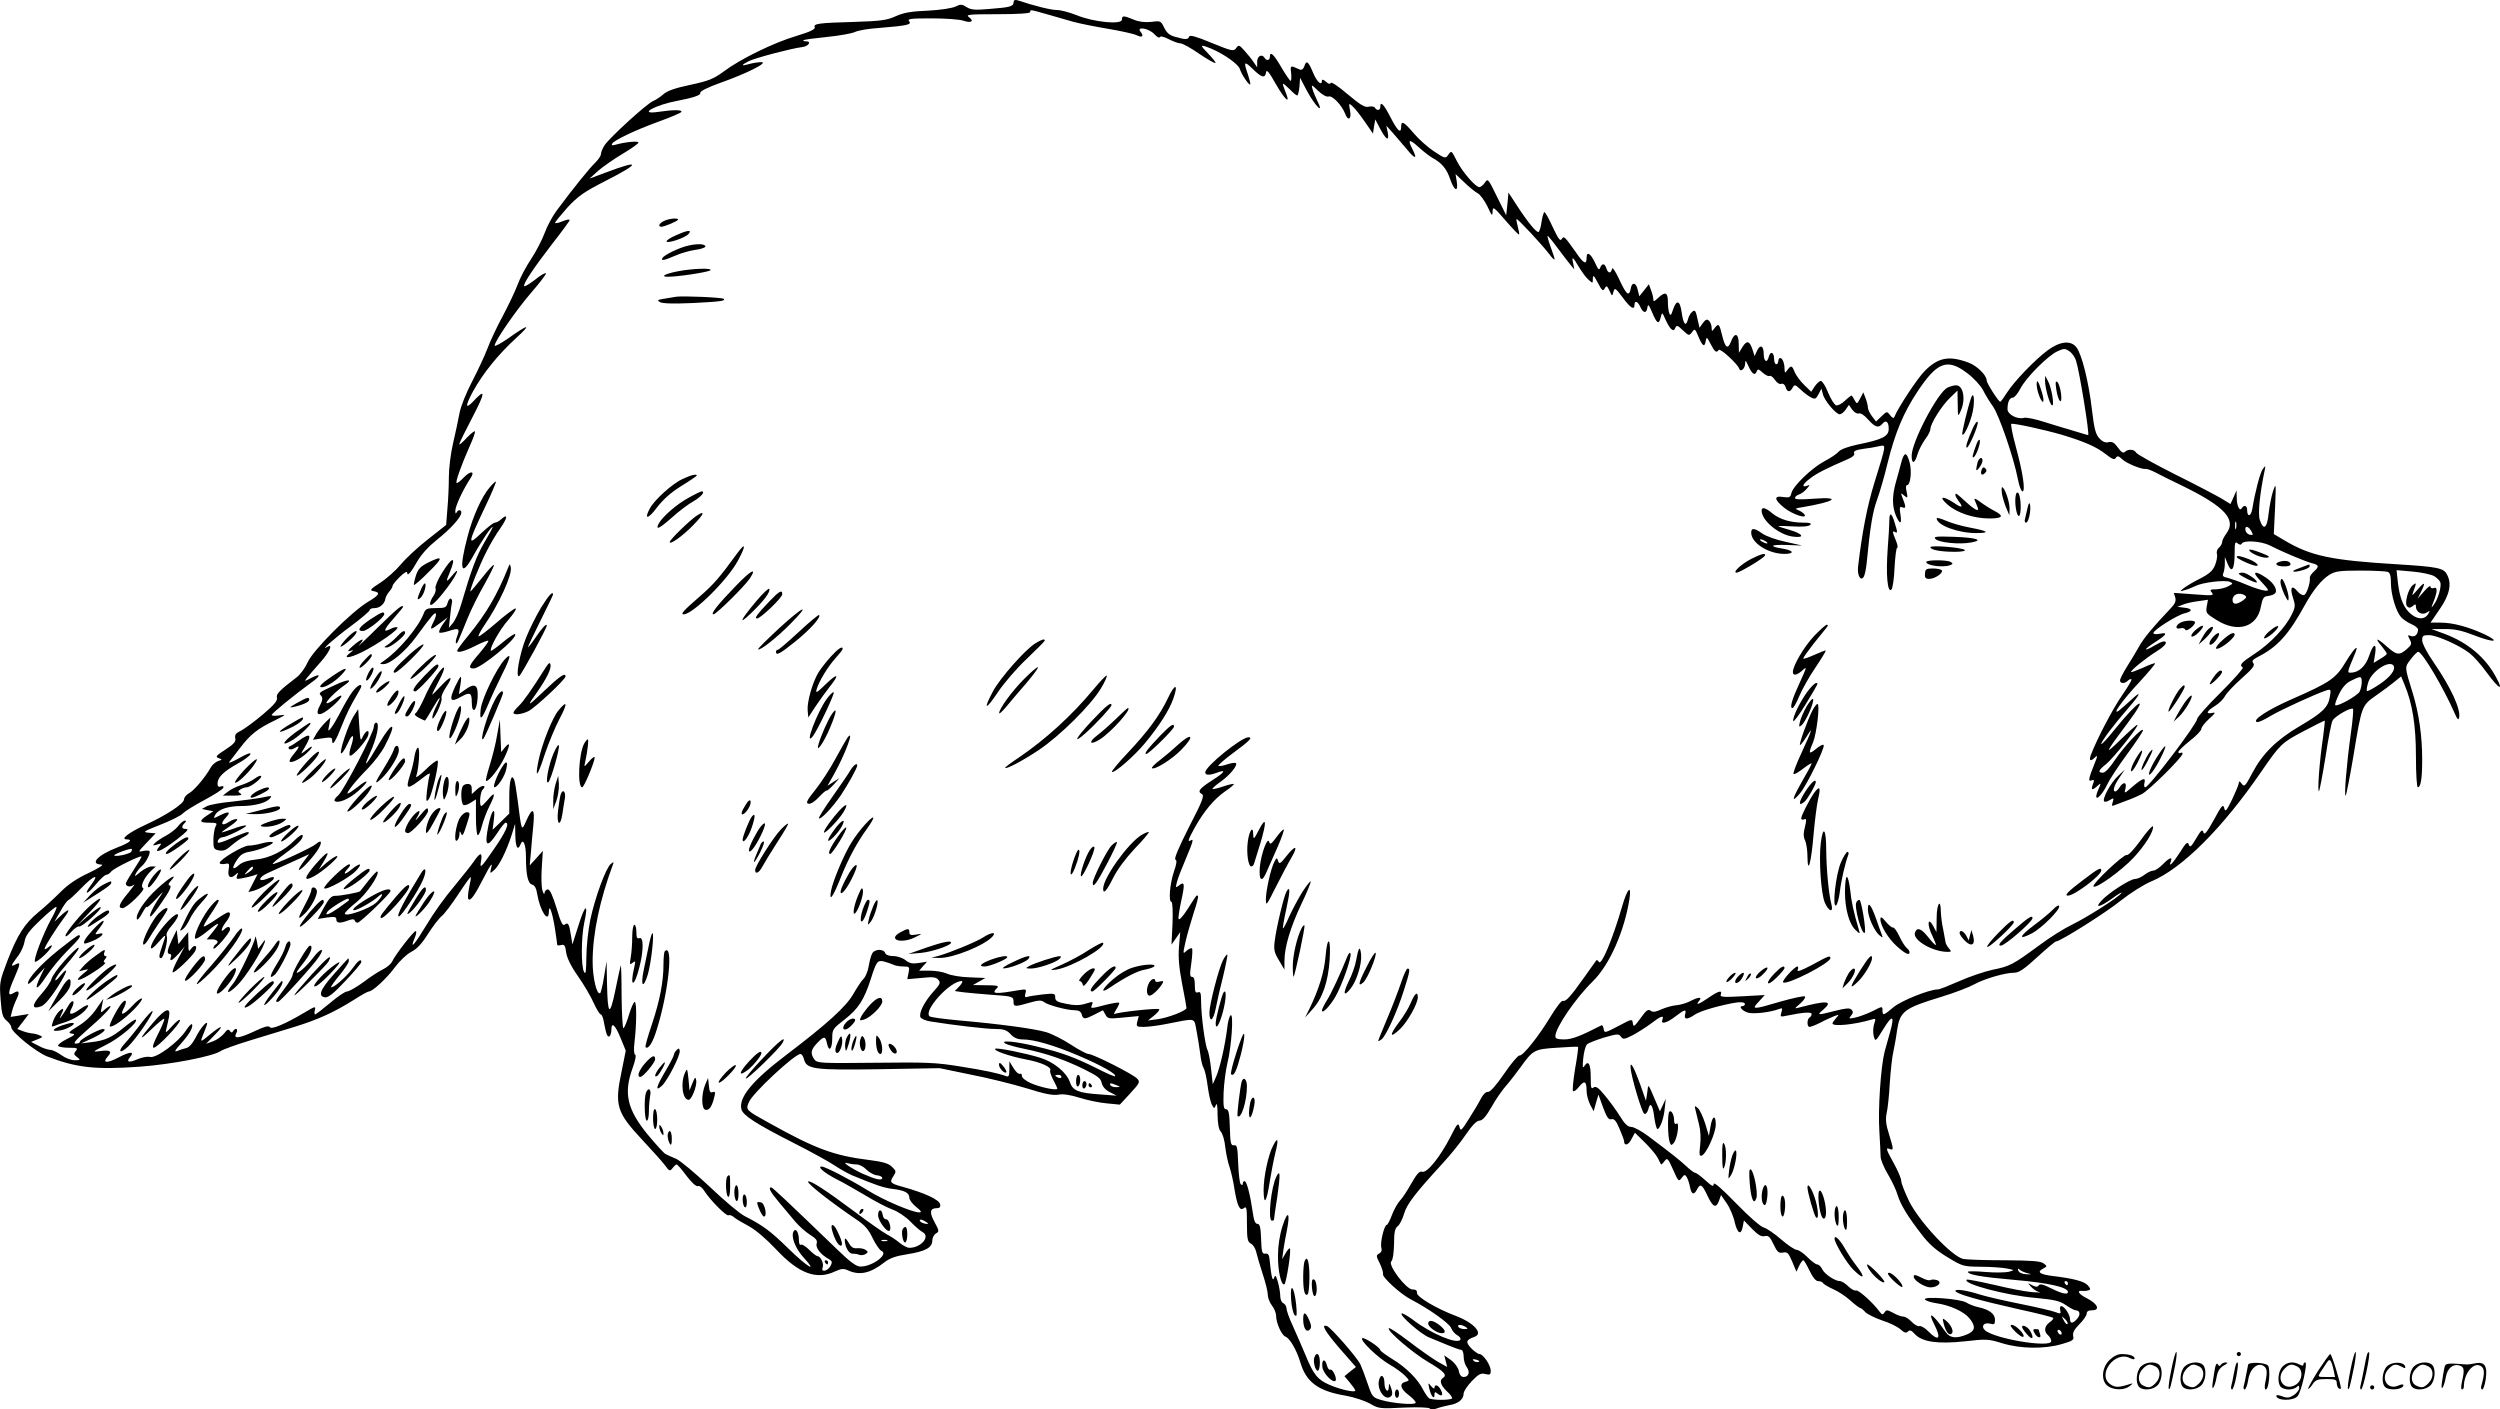 <svg version="1.0" xmlns="http://www.w3.org/2000/svg"
  viewBox="0 0 1199.751 676.401"
 preserveAspectRatio="xMidYMid meet">
<g transform="translate(-0.598,676.815) scale(0.1,-0.1)"
fill="#000000" stroke="none">
<path d="M4870 6757 c0 -20 -16 -24 -118 -32 -67 -6 -87 -4 -107 9 -22 14 -29
15 -53 3 -15 -8 -73 -17 -133 -20 -80 -3 -118 -10 -155 -27 -42 -19 -71 -23
-199 -27 -172 -5 -196 -8 -189 -26 3 -9 -23 -22 -87 -41 -109 -32 -272 -112
-350 -171 -49 -36 -72 -45 -160 -64 -72 -15 -112 -29 -129 -45 -14 -12 -36
-27 -50 -33 -31 -13 -207 -174 -232 -211 -10 -15 -18 -34 -18 -43 0 -8 -12
-26 -26 -40 -25 -23 -107 -124 -187 -232 -20 -27 -47 -77 -58 -109 -12 -32
-41 -88 -65 -124 -24 -36 -53 -91 -64 -122 -12 -32 -44 -99 -71 -150 -28 -51
-61 -122 -74 -157 -13 -34 -46 -105 -73 -157 -28 -53 -55 -120 -61 -153 -6
-33 -20 -98 -31 -145 -11 -47 -20 -119 -20 -161 0 -42 -3 -111 -7 -153 l-6
-77 -86 -68 c-48 -37 -107 -92 -131 -121 -24 -29 -69 -69 -100 -89 -44 -28
-51 -36 -35 -39 39 -7 34 -18 -23 -52 -80 -48 -266 -234 -290 -291 -11 -25
-34 -57 -51 -70 -86 -66 -101 -82 -96 -99 4 -14 -13 -34 -67 -80 -40 -34 -88
-69 -105 -78 -25 -12 -31 -20 -28 -36 4 -17 -6 -28 -47 -55 -45 -29 -50 -35
-33 -41 19 -7 19 -7 -2 -14 -12 -4 -28 -18 -35 -30 -26 -47 -80 -111 -104
-124 -13 -7 -24 -20 -25 -30 0 -21 -86 -77 -189 -124 -77 -36 -118 -68 -86
-68 32 0 15 -16 -43 -38 -97 -37 -137 -81 -78 -83 13 0 -11 -16 -61 -40 -58
-27 -99 -55 -135 -91 -29 -29 -76 -73 -106 -97 -67 -55 -101 -108 -150 -235
-37 -97 -38 -104 -32 -185 5 -69 10 -86 29 -101 12 -10 22 -24 22 -32 1 -23
119 -119 173 -140 140 -54 231 -64 442 -49 153 11 350 49 390 75 11 8 75 31
141 51 65 20 164 50 219 67 109 34 186 69 281 129 34 22 65 39 70 39 18 0 86
63 125 116 22 30 57 63 78 74 27 13 52 40 80 85 23 36 53 76 68 88 14 12 50
60 80 106 30 46 56 82 58 80 2 -2 -2 -25 -8 -52 -5 -26 -7 -50 -3 -54 10 -10
30 18 72 100 36 70 46 83 36 45 -5 -23 -5 -23 16 -5 24 22 58 90 83 167 l17
55 1 -57 c1 -56 12 -75 25 -42 12 32 26 1 26 -60 0 -86 9 -128 30 -133 12 -3
20 -19 24 -45 13 -80 55 -145 56 -85 1 41 17 -4 29 -80 6 -39 11 -75 11 -79 0
-3 8 -4 19 -1 15 4 20 -2 24 -36 4 -26 23 -66 57 -114 28 -40 62 -98 75 -128
14 -30 29 -55 34 -55 5 0 12 -17 15 -37 11 -59 17 -74 27 -68 5 4 9 18 9 31 0
41 19 23 45 -41 l24 -59 -19 -95 c-36 -169 -26 -200 101 -336 46 -49 94 -103
107 -120 20 -28 23 -29 36 -12 7 9 16 17 19 17 4 0 25 -24 47 -54 25 -33 47
-53 55 -50 8 3 21 -7 31 -23 27 -43 106 -123 116 -117 5 3 17 -1 26 -9 9 -8
41 -27 71 -43 32 -17 84 -61 131 -111 109 -117 195 -149 284 -106 29 13 40 14
61 5 56 -26 107 -15 175 38 25 20 56 31 110 39 88 14 120 32 120 66 0 13 8 28
18 34 16 9 15 13 -7 54 -26 47 -22 67 10 67 14 0 19 6 17 18 -4 23 -73 55
-185 86 -55 15 -59 21 -40 49 15 23 14 26 -7 46 -16 16 -44 24 -107 32 -170
21 -258 53 -482 178 -112 62 -113 62 -97 100 17 43 220 231 247 231 6 0 14
-11 17 -24 12 -49 45 -54 361 -49 l290 5 150 -31 c83 -16 203 -46 269 -66 85
-27 127 -35 152 -30 22 4 57 -1 101 -15 38 -12 96 -24 131 -27 l62 -6 50 54
c46 50 48 55 33 71 -19 21 -211 118 -233 118 -9 0 -47 20 -85 45 -38 25 -92
52 -119 60 -59 17 -223 39 -416 56 -74 7 -139 15 -143 20 -31 27 98 169 154
169 7 0 2 -11 -10 -24 l-23 -24 43 -6 c24 -3 85 -8 134 -12 102 -7 105 -8 105
-35 0 -23 7 -23 76 -3 42 12 58 13 69 4 18 -15 111 -40 148 -40 20 0 30 -6 34
-20 7 -25 14 -25 63 0 l39 20 12 -21 c10 -20 16 -21 85 -14 l75 7 -7 -26 c-6
-24 -4 -26 30 -26 20 0 69 6 109 14 148 29 132 32 145 -32 6 -31 14 -82 18
-112 3 -30 11 -60 16 -67 5 -7 14 -44 19 -83 5 -39 14 -80 20 -92 12 -22 12
-22 20 -3 5 13 8 -4 8 -47 1 -45 6 -71 16 -81 8 -9 18 -41 21 -74 4 -32 13
-75 21 -97 7 -21 18 -68 23 -104 14 -83 26 -108 46 -91 12 10 14 -1 14 -74 0
-75 3 -88 19 -97 11 -5 22 -24 26 -42 4 -18 18 -65 31 -105 13 -39 24 -83 24
-98 0 -15 9 -38 20 -52 11 -14 20 -36 20 -50 0 -33 26 -92 44 -99 22 -8 54
-64 72 -123 28 -96 86 -139 219 -161 39 -7 90 -24 114 -37 42 -25 49 -26 162
-20 68 3 121 1 126 -4 6 -6 19 -6 34 0 13 5 41 12 61 16 43 7 68 28 68 56 0
10 18 37 39 59 33 34 44 40 65 34 22 -5 26 -3 26 16 0 26 -36 80 -54 80 -7 0
-25 13 -40 28 -28 30 -25 40 17 55 43 16 -5 68 -93 101 -88 33 -185 90 -184
109 1 12 -5 17 -22 17 -30 0 -120 119 -101 135 7 6 12 39 13 83 0 55 4 75 17
85 9 6 23 33 31 60 14 48 55 100 187 244 36 39 86 101 110 137 30 44 51 65 64
66 15 0 32 19 59 66 20 36 52 82 70 102 18 20 48 60 68 87 61 85 67 88 176 95
53 4 99 6 101 4 2 -2 -4 -49 -14 -104 -9 -56 -14 -105 -10 -108 4 -4 17 5 29
21 26 32 36 27 36 -20 0 -19 8 -48 17 -66 l17 -32 11 40 12 40 22 -61 c18 -49
27 -61 40 -57 14 3 23 -8 39 -46 12 -27 22 -54 22 -60 0 -24 21 -19 35 10 l17
31 48 -47 c26 -26 54 -59 61 -73 7 -15 15 -29 16 -31 2 -3 9 4 17 15 13 17 16
15 41 -41 25 -57 27 -59 41 -40 13 17 16 18 24 5 5 -8 13 -30 16 -47 7 -38 19
-42 34 -13 16 30 24 25 50 -30 26 -56 42 -63 56 -23 l9 26 27 -39 c15 -21 33
-63 39 -92 13 -55 31 -64 39 -18 l5 27 39 -40 c29 -30 45 -39 61 -35 17 4 25
-3 42 -39 18 -38 25 -44 46 -40 21 4 26 -2 44 -44 l20 -48 13 28 c7 15 16 27
20 27 4 0 17 -23 30 -50 15 -32 30 -50 41 -50 10 0 21 -4 24 -10 3 -5 25 -18
49 -29 24 -10 61 -35 83 -55 22 -20 44 -36 48 -36 4 0 14 -9 23 -19 10 -10 46
-28 81 -40 36 -11 75 -31 88 -43 18 -16 26 -19 35 -10 9 9 17 6 33 -12 35 -38
110 -49 240 -35 104 12 114 11 179 -9 87 -27 203 -29 287 -4 53 15 59 20 54
39 -3 15 5 31 30 56 19 19 35 42 35 51 0 11 9 16 26 16 40 0 27 31 -24 57 -41
20 -53 40 -22 36 8 -1 21 0 29 3 11 3 10 8 -4 24 -17 19 -70 33 -172 45 -60 8
-73 19 -42 35 20 11 20 12 2 25 -14 11 -58 14 -184 15 -92 0 -182 3 -200 6
-54 10 -209 175 -260 275 -21 43 -39 88 -39 100 0 11 -16 49 -35 83 -39 71
-41 78 -20 70 19 -8 19 -2 -4 72 -15 46 -17 71 -11 100 5 21 12 86 15 144 4
58 11 125 17 150 5 25 14 71 18 104 14 91 34 106 212 160 62 19 133 46 158 60
49 27 148 56 193 56 22 0 48 18 110 75 45 41 85 75 90 75 20 0 239 138 312
197 44 35 110 77 147 92 147 62 341 256 526 526 91 132 98 139 203 194 53 28
99 51 101 51 2 0 -2 -37 -8 -82 -17 -113 -28 -265 -19 -256 3 3 17 77 31 163
13 86 28 165 34 175 11 21 88 65 98 56 3 -3 -2 -59 -11 -123 -19 -135 -33
-301 -24 -293 3 3 20 89 37 190 40 243 40 242 108 290 32 22 71 51 89 66 l32
26 16 -39 c38 -91 55 -194 55 -345 0 -82 4 -148 9 -148 14 0 21 40 21 132 0
113 -15 221 -46 322 -39 126 -39 121 -9 160 15 20 31 36 36 36 19 0 120 -170
175 -295 12 -29 18 -35 21 -22 10 39 -38 144 -121 265 -32 46 -56 92 -56 107
0 22 4 25 33 25 36 0 145 -48 195 -87 18 -14 56 -56 83 -94 59 -80 82 -91 43
-20 -51 95 -135 165 -246 207 l-63 23 63 0 c47 1 83 -7 142 -30 96 -37 129
-33 47 6 -76 35 -150 55 -209 55 l-48 0 45 66 c47 68 58 121 34 165 -16 31
-44 37 -240 49 -316 19 -413 40 -537 113 l-54 32 6 125 c5 121 5 123 -10 80
-8 -25 -17 -73 -21 -107 -7 -70 -24 -83 -42 -31 -10 29 -1 125 24 243 4 19 3
19 -10 2 -13 -18 -37 -110 -50 -190 -6 -38 -25 -43 -25 -6 0 21 -15 26 -26 8
-10 -17 -24 11 -24 51 l-1 35 -14 -33 -15 -33 -42 26 c-24 14 -124 67 -223
116 -99 50 -184 97 -188 105 -9 17 -39 18 -54 3 -7 -7 -17 -2 -33 21 -17 24
-28 30 -45 26 -15 -4 -29 2 -44 18 -18 20 -25 45 -36 139 -15 131 -49 268 -75
299 -27 34 -79 28 -137 -15 -61 -45 -162 -150 -196 -204 -15 -24 -29 -43 -32
-43 -8 0 -65 89 -65 102 0 25 -46 70 -85 85 -95 36 -148 26 -213 -40 -35 -35
-130 -180 -145 -220 -3 -8 -10 -5 -20 8 -15 20 -16 20 -42 -5 l-26 -25 -19 25
c-11 14 -20 33 -20 42 0 9 -5 29 -11 45 l-11 28 -15 -29 c-14 -27 -16 -28 -26
-10 -5 10 -12 21 -14 23 -2 3 -16 -8 -33 -24 -16 -15 -35 -25 -43 -22 -8 3
-25 30 -38 61 -12 31 -28 56 -35 56 -6 0 -19 -12 -29 -26 l-17 -26 -33 32
c-19 18 -39 46 -46 61 -13 34 -17 35 -35 12 -12 -17 -13 -16 -14 4 0 28 -10
53 -21 53 -5 0 -9 -7 -9 -15 0 -8 -4 -15 -10 -15 -5 0 -10 11 -10 24 0 34 -18
42 -26 11 -8 -32 -24 -22 -24 15 0 39 -17 47 -32 15 l-12 -26 -10 32 c-14 42
-27 45 -48 12 l-17 -28 -1 43 c0 51 -20 57 -37 11 -15 -40 -28 -31 -43 31 -13
55 -17 58 -36 33 -13 -17 -13 -17 -14 3 0 11 -6 26 -12 32 -10 10 -16 8 -30
-10 l-16 -23 -7 30 c-12 56 -14 58 -29 46 -8 -7 -17 -23 -20 -37 -10 -37 -22
-21 -30 36 -8 58 -25 62 -42 10 -8 -25 -12 -29 -17 -15 -4 9 -7 34 -7 56 0 45
-13 49 -47 17 -19 -18 -23 -19 -23 -5 0 8 -5 28 -11 43 l-10 28 -23 -29 -23
-29 -8 32 c-7 35 -28 38 -33 6 -8 -41 -20 -32 -53 38 -20 44 -35 66 -37 56 -5
-24 -19 -23 -27 2 -8 25 -21 26 -30 3 -5 -14 -10 -8 -25 25 -20 43 -40 56 -40
24 0 -37 -14 -30 -52 26 -54 76 -57 80 -68 62 -7 -11 -17 4 -42 57 -18 40 -36
72 -40 73 -4 0 -10 -20 -14 -45 -3 -25 -10 -47 -14 -50 -9 -6 -50 43 -106 129
l-39 60 -5 -55 -6 -54 -44 89 c-42 86 -44 89 -58 68 -8 -12 -20 -22 -27 -22
-18 0 -80 72 -106 122 -28 55 -27 55 -43 33 -13 -19 -16 -18 -69 17 -30 20
-74 59 -97 87 -47 55 -60 62 -60 31 0 -36 -17 -21 -51 45 -33 64 -49 80 -49
50 0 -17 -16 -20 -26 -4 -3 6 -17 8 -29 5 -19 -5 -40 8 -102 60 -43 37 -79 61
-81 54 -3 -7 -10 -6 -23 6 -11 10 -19 12 -19 6 0 -29 -24 -8 -43 38 -23 55
-32 61 -42 29 -4 -12 -12 -18 -21 -15 -8 3 -21 9 -30 13 -14 5 -16 0 -12 -30
2 -21 1 -37 -2 -37 -4 0 -24 29 -45 65 -37 64 -55 80 -55 50 0 -17 -16 -20
-25 -5 -13 21 -35 10 -36 -17 l0 -28 -17 25 c-9 14 -29 38 -44 55 -25 28 -28
29 -40 12 -12 -16 -19 -15 -117 25 -74 31 -105 39 -108 31 -6 -16 -17 -16 -66
-2 -28 7 -42 19 -54 44 -16 33 -18 34 -62 28 -31 -3 -59 0 -85 11 -48 20 -56
20 -56 0 0 -26 -137 -12 -217 21 -35 14 -77 25 -96 25 -27 0 -105 19 -189 47
-12 3 -18 0 -18 -10z m163 -58 c39 -11 95 -27 122 -35 28 -8 103 -23 168 -34
65 -11 127 -25 138 -31 26 -13 36 -5 19 16 -23 28 38 18 65 -10 12 -14 25 -21
27 -15 2 6 18 3 43 -10 21 -11 47 -20 56 -20 10 0 50 -22 90 -50 40 -27 75
-47 78 -44 3 2 -13 22 -34 44 -43 44 -42 47 13 25 62 -26 131 -75 138 -98 8
-26 44 -80 50 -74 2 2 -3 23 -11 47 -22 63 -19 68 23 27 43 -42 59 -46 64 -16
2 16 14 2 46 -55 45 -79 74 -103 47 -39 -8 20 -14 38 -12 39 2 2 16 -10 32
-26 16 -17 32 -30 36 -30 4 0 9 19 11 42 l3 43 32 -61 c42 -78 87 -121 49 -46
-7 15 -17 38 -21 52 -7 24 -6 24 27 -8 21 -20 41 -30 50 -27 17 7 64 -42 79
-82 14 -38 32 -28 24 14 -7 38 -7 38 14 19 11 -10 37 -43 58 -74 l38 -55 5 34
6 34 22 -42 c29 -56 46 -66 38 -22 l-7 34 28 -31 c15 -17 45 -52 67 -78 42
-52 56 -55 32 -7 -27 51 -18 55 28 13 24 -22 54 -45 67 -52 43 -23 68 -52 84
-101 20 -58 40 -66 32 -12 l-6 36 42 -40 c23 -22 52 -46 64 -52 12 -6 33 -35
47 -63 21 -46 24 -50 25 -25 1 26 5 23 62 -43 34 -39 63 -70 65 -67 2 2 -1 18
-6 37 -5 19 -8 35 -6 37 4 4 123 -124 155 -166 13 -18 25 -30 27 -28 2 2 -6
27 -17 56 -11 30 -18 55 -16 57 1 2 23 -24 47 -57 25 -33 53 -70 63 -82 l18
-22 -5 28 c-9 38 -2 34 27 -16 14 -23 34 -51 46 -61 21 -19 21 -19 21 5 1 20
5 16 24 -20 20 -38 25 -42 33 -27 8 15 11 14 23 -11 13 -28 13 -28 19 -5 6 21
9 19 44 -27 38 -52 57 -63 57 -36 0 23 16 18 28 -10 14 -31 30 -32 34 -2 3 18
7 13 23 -25 23 -54 32 -59 41 -22 6 25 7 25 24 -14 21 -46 38 -60 46 -37 6 14
11 12 36 -12 29 -27 30 -27 44 -9 13 19 15 17 31 -22 20 -47 30 -52 35 -19 4
20 6 18 23 -15 19 -38 29 -46 39 -29 7 10 90 -67 98 -89 6 -20 28 -3 29 23 0
18 3 17 15 -10 17 -39 32 -50 40 -28 6 14 9 13 30 -6 12 -11 27 -18 32 -15 5
3 17 -5 26 -19 9 -14 22 -22 30 -19 9 3 17 -3 21 -15 8 -26 21 -27 34 -3 9 16
12 15 38 -9 15 -15 38 -32 50 -38 19 -10 24 -8 36 15 l14 27 7 -26 c7 -31 63
-97 81 -97 7 0 20 10 28 22 l16 23 16 -23 c10 -13 23 -21 31 -18 9 3 27 -8 45
-29 34 -38 50 -43 69 -20 17 20 30 9 30 -25 0 -36 -30 -51 -148 -75 -47 -10
-83 -23 -92 -34 -8 -10 -39 -31 -68 -46 -62 -33 -150 -118 -159 -153 -5 -21
-10 -23 -39 -19 -47 8 -44 -13 5 -52 40 -32 111 -55 97 -32 -5 7 -18 16 -30
21 -18 7 -15 9 19 14 159 27 192 51 56 41 -62 -5 -91 -4 -91 3 0 6 8 13 19 17
10 3 27 15 37 27 17 19 17 21 2 15 -29 -10 -21 9 16 36 30 24 81 49 178 91 24
10 36 20 32 29 -4 10 8 16 43 21 26 3 61 9 77 13 35 7 36 15 -23 -176 -35
-114 -59 -239 -78 -401 -5 -43 12 -73 27 -50 5 8 11 37 14 65 17 177 29 248
50 305 13 36 36 114 50 174 36 146 76 242 142 342 96 146 145 164 240 92 31
-23 64 -59 76 -81 11 -22 32 -57 48 -79 29 -40 100 -246 120 -350 6 -32 16
-58 22 -58 15 0 2 90 -32 214 -16 58 -25 108 -22 110 9 5 159 -28 242 -52 109
-33 167 -58 211 -93 32 -25 43 -29 49 -18 7 11 13 10 32 -8 22 -20 95 -49 111
-45 5 1 25 -6 45 -16 20 -11 85 -43 143 -71 192 -95 248 -157 200 -222 -12
-16 -21 -35 -21 -42 0 -8 -7 -20 -15 -27 -9 -7 -13 -21 -10 -31 3 -9 -1 -33
-9 -53 -11 -27 -28 -42 -73 -65 -32 -16 -67 -37 -78 -46 -20 -16 -19 -16 5 -9
14 3 37 13 52 20 33 17 139 30 165 20 16 -7 16 -9 -7 -21 -14 -8 -40 -14 -59
-15 -29 0 -32 -2 -20 -16 11 -14 3 -15 -85 -8 l-98 7 7 -22 c5 -18 -1 -31 -28
-59 -73 -76 -125 -138 -146 -177 -12 -22 -38 -65 -57 -95 -19 -30 -34 -60 -34
-67 0 -16 22 -17 38 -1 6 6 14 9 17 6 3 -2 -17 -36 -44 -75 -43 -61 -122 -211
-151 -288 -10 -27 -2 -33 18 -13 16 16 15 8 -2 -33 -27 -67 -30 -83 -13 -76
13 5 15 2 7 -18 -11 -29 -4 -32 22 -8 18 16 18 15 3 -20 -28 -67 15 -36 47 33
9 19 50 82 92 139 42 57 76 108 76 114 0 20 -90 -76 -133 -140 -25 -38 -48
-63 -59 -63 -26 0 -22 12 15 41 35 28 163 189 150 189 -4 0 -41 -33 -82 -73
-80 -78 -74 -65 36 82 105 140 56 115 -63 -32 -35 -44 -64 -75 -64 -69 0 12
58 90 127 169 62 71 70 93 16 42 -21 -19 -47 -42 -57 -50 -41 -30 17 51 98
137 43 47 77 87 74 89 -2 2 -28 -7 -57 -21 -30 -13 -56 -23 -58 -21 -5 6 72
68 125 101 40 25 54 46 31 46 -7 0 -27 -10 -46 -21 -19 -12 -36 -19 -38 -17
-3 2 16 17 41 33 58 37 66 50 26 42 -19 -4 -32 -2 -32 3 0 15 115 87 150 95
40 9 38 23 -2 27 l-33 4 25 10 c14 6 47 14 74 17 l48 7 -6 -33 c-5 -30 -2 -34
47 -64 101 -64 195 -35 213 64 8 41 13 49 34 51 14 2 29 7 33 12 16 14 -4 50
-41 75 -56 38 -72 31 -29 -13 20 -21 37 -41 37 -45 0 -10 -46 1 -110 28 -30
13 -68 26 -83 30 -23 4 -27 10 -21 23 4 9 7 31 7 47 l0 30 14 -34 c19 -47 33
-25 33 53 0 49 2 57 14 47 10 -8 16 -9 21 -1 10 17 93 11 133 -9 56 -29 174
-79 205 -86 32 -8 34 -16 7 -40 -11 -10 -20 -23 -19 -29 3 -24 -15 -78 -27
-83 -8 -3 -23 5 -33 18 -27 33 -37 17 -21 -31 12 -37 12 -45 -7 -83 -30 -61
-103 -138 -178 -187 -64 -42 -74 -53 -56 -65 5 -3 -42 -56 -105 -119 -63 -62
-114 -120 -114 -128 0 -23 -231 -328 -249 -328 -5 0 -7 9 -4 20 8 29 -8 25
-56 -16 -41 -36 -42 -36 -35 -10 8 31 -10 35 -28 6 -7 -11 -16 -20 -20 -20
-15 0 -8 26 18 65 l27 40 -32 -30 c-35 -32 -78 -111 -67 -123 4 -3 16 -1 27 7
19 11 20 10 14 -10 -6 -19 -5 -21 11 -14 11 4 36 14 58 22 21 7 52 21 70 30
34 17 196 178 196 194 0 6 -4 7 -10 4 -5 -3 -10 -1 -10 4 0 6 25 30 55 54 30
23 55 49 55 57 0 8 17 30 37 48 31 28 34 33 16 29 -34 -7 -28 8 12 33 20 12
42 34 49 48 8 15 44 53 80 85 52 46 64 62 56 72 -9 11 -4 17 22 31 94 48 147
106 228 254 38 68 78 117 115 140 28 17 50 20 148 20 63 0 122 -3 131 -6 12
-4 16 -20 16 -55 0 -54 24 -135 49 -163 9 -10 31 -25 49 -33 17 -7 32 -19 32
-26 0 -23 -16 -38 -34 -31 -16 6 -17 5 -6 -16 11 -21 10 -26 -14 -47 -36 -31
-49 -29 -95 12 -48 43 -62 45 -27 4 14 -17 26 -34 26 -38 0 -4 -14 -15 -32
-25 l-31 -19 7 42 c9 57 -9 52 -29 -9 -17 -50 -50 -80 -89 -80 -16 0 -16 2 18
83 26 59 5 43 -40 -30 -47 -80 -77 -100 -255 -178 -117 -51 -198 -103 -172
-112 6 -2 34 10 63 28 48 29 218 107 270 124 22 7 23 5 17 -30 -8 -51 -35 -77
-144 -141 -112 -66 -179 -132 -228 -225 -34 -64 -38 -69 -51 -52 -9 13 -13 14
-14 4 0 -7 -15 -43 -32 -79 -28 -57 -33 -62 -38 -42 -5 21 -12 14 -49 -55 -35
-63 -46 -76 -51 -61 -5 16 -11 11 -35 -30 -24 -40 -29 -45 -35 -29 -6 16 -13
10 -43 -38 -35 -54 -56 -75 -43 -42 9 24 -8 17 -39 -15 -16 -16 -36 -30 -46
-30 -9 0 -28 -9 -42 -20 -14 -11 -34 -20 -45 -20 -23 0 -128 -67 -161 -104
-36 -38 -7 -32 52 11 28 21 48 32 44 26 -12 -20 -167 -118 -237 -152 -36 -17
-108 -62 -160 -101 -124 -91 -138 -99 -223 -116 -40 -9 -111 -33 -160 -55 -48
-21 -93 -39 -101 -39 -42 0 -178 -55 -214 -86 -47 -40 -52 -41 -52 -14 0 20
-1 20 -47 -4 -27 -13 -64 -27 -83 -31 -32 -7 -33 -6 -21 9 11 13 11 20 2 29
-9 9 -27 7 -79 -6 -86 -22 -89 -22 -55 7 48 42 16 44 -117 9 -24 -6 -24 -6 5
19 17 15 27 30 23 34 -5 4 -56 -7 -116 -24 -135 -40 -143 -40 -106 -1 l29 32
-108 -6 c-92 -5 -108 -4 -103 9 8 22 -11 17 -59 -16 -48 -33 -64 -38 -45 -15
17 20 -2 20 -42 -1 -17 -9 -47 -18 -67 -20 -19 -1 -52 -11 -73 -20 -28 -13
-41 -14 -51 -6 -11 9 -21 2 -48 -36 -30 -41 -34 -44 -37 -25 -3 23 -4 22 -70
-13 -65 -34 -67 -34 -70 -14 -2 12 -7 20 -10 18 -101 -52 -143 -68 -179 -68
-32 0 -43 4 -43 15 0 41 97 183 181 265 80 79 151 241 175 396 10 71 -11 47
-36 -39 -45 -155 -99 -285 -111 -265 -4 7 -10 10 -12 8 -2 -3 -28 -39 -57 -80
-68 -96 -89 -119 -104 -115 -6 3 -32 -31 -58 -74 -56 -93 -134 -192 -150 -188
-7 1 -40 -38 -74 -88 -39 -57 -68 -89 -78 -87 -9 1 -22 -11 -32 -30 -9 -18
-35 -62 -58 -98 -37 -59 -41 -62 -46 -40 -6 22 -11 17 -42 -45 -50 -98 -114
-178 -137 -170 -13 4 -25 -9 -52 -56 -19 -34 -43 -71 -55 -83 -11 -12 -28 -42
-38 -68 -10 -27 -21 -48 -25 -48 -12 0 -33 -87 -26 -109 4 -13 0 -23 -11 -29
-15 -8 -14 -12 4 -48 10 -21 17 -44 15 -50 -5 -15 86 -98 136 -123 83 -43 182
-113 191 -136 5 -13 18 -29 30 -35 11 -6 18 -16 14 -21 -14 -24 -141 29 -228
96 -27 20 -51 33 -54 30 -10 -10 95 -101 132 -115 17 -7 56 -23 87 -36 31 -13
62 -24 68 -24 6 0 11 -15 11 -32 0 -18 7 -41 15 -51 17 -23 9 -47 -15 -47 -11
0 -20 10 -23 29 -4 17 -19 38 -38 52 l-32 23 7 -28 7 -28 -48 27 c-26 16 -88
59 -137 97 -49 37 -92 66 -95 62 -11 -11 115 -119 192 -164 73 -43 90 -61 67
-75 -18 -11 -10 -36 20 -64 17 -15 27 -30 24 -34 -10 -9 -96 -9 -110 1 -6 4
-19 23 -29 42 -25 50 -81 106 -147 146 -32 20 -58 39 -58 43 0 13 -80 65 -87
57 -11 -11 78 -96 133 -127 28 -16 60 -40 73 -53 22 -23 22 -23 2 -29 -31 -8
-25 -33 14 -63 19 -14 35 -31 35 -37 0 -13 -110 -4 -167 13 -40 12 -43 16 -64
79 -12 36 -28 78 -35 93 -18 35 -140 174 -159 182 -32 12 -12 -23 61 -108 l77
-88 -28 -22 -27 -22 26 -31 c14 -17 26 -34 26 -38 0 -11 -69 4 -123 27 -59 26
-77 48 -117 146 -18 42 -45 105 -61 140 -16 34 -29 71 -29 81 0 10 -7 21 -15
25 -8 3 -15 18 -15 33 0 15 -5 46 -11 68 -10 34 -13 37 -19 20 -7 -19 -13 4
-22 95 -2 17 -8 24 -20 22 -15 -2 -18 8 -20 70 -2 57 -6 73 -18 73 -10 0 -17
16 -22 55 -12 84 -29 150 -39 150 -5 0 -9 -5 -9 -12 0 -8 -3 -9 -10 -2 -5 5
-10 50 -12 99 -3 78 -5 90 -20 87 -15 -2 -18 9 -20 85 -2 70 -6 88 -18 88 -12
0 -14 15 -12 80 2 44 10 107 18 140 20 79 31 241 16 231 -6 -3 -14 -32 -17
-64 -10 -80 -34 -188 -53 -231 l-16 -36 -8 73 c-4 40 -12 81 -17 91 -12 22
-31 167 -31 234 0 40 -3 48 -15 43 -12 -4 -15 3 -15 34 0 27 -4 40 -13 40 -11
0 -12 13 -4 65 5 37 7 69 3 72 -3 3 -15 -2 -25 -11 -19 -18 -19 -17 -5 46 8
34 26 96 39 137 14 41 23 77 20 79 -6 7 -5 8 -50 -63 -21 -33 -40 -54 -43 -47
-2 7 4 47 13 88 18 81 16 95 -11 73 -16 -13 -17 -11 -10 16 4 17 23 66 42 110
36 86 40 100 24 90 -17 -10 -11 6 21 64 44 78 92 135 145 172 25 17 44 33 41
35 -2 2 -25 -3 -51 -12 -26 -9 -49 -14 -51 -12 -3 2 15 18 39 35 45 32 83 79
73 89 -3 3 -22 1 -42 -6 -20 -7 -39 -10 -42 -7 -2 3 29 31 70 61 80 59 97 76
74 76 -34 0 -207 -140 -207 -168 0 -15 20 -15 56 -2 47 18 38 2 -19 -34 -65
-42 -76 -55 -54 -68 14 -7 6 -29 -61 -159 -49 -97 -73 -153 -65 -156 8 -3 6
-20 -8 -60 -19 -57 -26 -143 -11 -143 5 0 7 -46 5 -103 l-5 -102 21 30 21 30
-6 -70 c-4 -51 0 -99 15 -178 12 -59 21 -112 21 -116 0 -13 -90 -48 -140 -54
l-45 -6 30 24 c16 13 27 27 24 30 -7 7 -199 -14 -214 -23 -5 -3 -2 6 8 22 10
15 16 30 14 32 -3 3 -32 -2 -65 -10 -73 -19 -73 -19 -66 -1 7 18 8 18 -36 5
-24 -7 -51 -7 -87 1 -43 8 -53 14 -53 31 0 19 -4 20 -61 14 -33 -4 -66 -9 -74
-12 -10 -4 -12 1 -8 17 6 20 3 21 -28 16 -123 -21 -137 -19 -107 11 9 9 -2 12
-53 12 l-64 1 30 17 30 17 -75 3 c-41 1 -89 9 -107 17 -17 8 -55 15 -84 15
l-52 0 19 22 19 21 -39 -6 c-30 -5 -45 -2 -64 13 -13 11 -40 20 -59 20 -21 0
-36 6 -39 15 -8 21 -51 19 -62 -2 -6 -10 -13 -37 -17 -61 -4 -24 -15 -51 -24
-60 -10 -9 -32 -43 -50 -74 -34 -60 -124 -142 -316 -288 -168 -127 -235 -208
-221 -265 8 -30 70 -70 251 -162 83 -42 170 -90 195 -107 25 -17 63 -38 85
-48 119 -49 149 -59 192 -65 61 -7 83 -19 83 -43 0 -10 15 -30 33 -44 24 -19
28 -26 14 -26 -33 0 -172 59 -247 106 -86 53 -204 114 -221 114 -23 0 14 -31
70 -60 31 -15 93 -51 139 -78 46 -28 105 -59 130 -68 26 -9 65 -35 87 -58 22
-23 49 -46 59 -51 38 -21 -8 -75 -64 -75 -10 0 -31 11 -47 24 -15 13 -42 31
-60 40 -17 9 -89 59 -158 111 -132 99 -212 151 -221 143 -7 -8 113 -102 233
-183 39 -26 58 -48 77 -89 14 -29 33 -56 41 -60 39 -15 -41 -76 -100 -76 -19
0 -48 21 -108 79 -251 242 -314 301 -320 301 -16 0 -4 -22 38 -72 24 -29 59
-71 77 -92 18 -21 50 -50 71 -63 29 -18 37 -28 32 -43 -6 -20 20 -53 60 -75
15 -9 16 -14 6 -33 -14 -25 -47 -31 -37 -6 7 18 -10 54 -25 54 -5 0 -23 14
-39 30 -17 17 -35 28 -40 25 -6 -4 -10 6 -10 22 0 35 -14 60 -25 43 -15 -24 7
-82 47 -126 72 -78 19 -47 -72 42 -87 85 -122 111 -210 156 -24 12 -100 76
-168 141 -69 65 -141 125 -161 134 -20 8 -43 19 -51 23 -8 4 -47 47 -87 95
-98 121 -115 197 -71 318 13 36 18 62 12 64 -6 2 -7 25 -3 61 10 81 11 192 1
192 -5 0 -17 -27 -27 -60 -10 -34 -22 -63 -27 -66 -4 -3 -8 66 -9 153 0 87 -2
154 -4 148 -2 -5 -14 -59 -26 -119 -27 -130 -37 -121 -40 34 l-2 105 -12 -73
c-6 -39 -15 -75 -18 -79 -16 -15 -37 71 -37 150 0 134 34 295 97 465 6 15 4
15 -10 4 -24 -20 -76 -163 -98 -267 -10 -49 -19 -130 -19 -180 -1 -69 -3 -86
-11 -71 -15 25 -14 169 1 237 21 96 4 89 -27 -11 l-30 -94 -7 43 c-8 55 -14
65 -30 52 -10 -8 -19 11 -39 79 -19 61 -32 90 -42 90 -8 0 -15 -8 -16 -17 0
-10 -5 -4 -10 12 -5 17 -6 66 -3 110 l5 80 -31 -35 -32 -35 6 65 c3 36 8 96
12 134 7 78 -5 82 -36 12 -21 -48 -21 -48 -39 96 -6 48 -14 95 -17 103 -13 34
-24 -1 -24 -79 l0 -82 -40 -39 -40 -39 6 49 c9 66 -10 49 -25 -23 -22 -106
-10 -119 41 -42 18 28 36 50 40 50 21 0 2 -44 -58 -130 -60 -87 -66 -92 -60
-57 8 46 -2 47 -32 4 -12 -18 -56 -73 -97 -123 -42 -49 -100 -130 -130 -181
-59 -98 -84 -127 -60 -68 9 19 11 35 6 35 -10 0 -98 -113 -113 -146 -6 -12
-25 -28 -43 -37 -19 -9 -61 -36 -95 -62 -34 -25 -70 -45 -79 -45 -9 0 -46 -25
-81 -55 -36 -30 -68 -55 -72 -55 -3 0 -4 9 -1 21 5 19 2 19 -48 -11 -96 -57
-161 -84 -168 -71 -6 8 -26 3 -72 -19 -77 -36 -105 -39 -89 -10 11 21 -3 29
-16 9 -4 -8 -9 -7 -15 2 -6 10 -13 7 -28 -13 -12 -14 -35 -31 -53 -37 l-33
-12 40 41 c49 50 38 52 -21 4 -49 -41 -50 -41 -29 9 8 20 15 39 15 43 0 16
-34 -24 -55 -67 -16 -30 -32 -48 -47 -51 -13 -3 -32 -9 -43 -14 -14 -5 -9 5
17 33 42 47 61 79 56 95 -2 6 -16 -8 -31 -31 -37 -56 -142 -133 -171 -125 -12
3 -39 -2 -60 -11 -42 -18 -56 -14 -36 10 24 28 1 28 -54 -1 -57 -30 -81 -28
-53 4 23 25 12 33 -37 26 -39 -5 -38 -4 29 30 65 32 156 109 143 121 -3 3 -27
-13 -54 -35 -60 -50 -95 -66 -159 -73 l-50 -6 51 23 c50 23 77 46 54 46 -19 0
-110 -50 -110 -60 0 -6 -9 -10 -20 -10 -15 0 -3 15 47 59 79 68 130 121 118
121 -5 0 -17 -8 -28 -18 -19 -17 -19 -16 -12 18 l7 35 -34 -49 c-21 -31 -53
-62 -87 -82 -45 -28 -50 -33 -31 -36 20 -2 16 -7 -23 -26 -26 -13 -45 -28 -42
-33 4 -5 27 -9 52 -9 40 0 44 -2 33 -15 -11 -13 -10 -18 6 -30 18 -14 17 -14
-12 -15 -17 0 -45 11 -64 25 -19 14 -43 25 -54 25 -12 1 -37 9 -56 20 l-35 18
30 12 c28 11 28 13 10 20 -11 5 -28 9 -37 9 -9 1 -28 5 -43 11 l-26 10 28 36
27 36 -43 -7 -44 -7 7 28 c4 16 14 42 22 58 17 35 11 45 -16 28 -28 -17 -26 3
5 74 30 69 31 78 4 63 -24 -12 -22 -6 17 46 12 17 25 46 28 65 4 27 21 51 76
103 40 38 74 66 77 63 3 -2 -8 -29 -25 -58 -38 -69 -87 -196 -78 -205 3 -4 24
11 46 32 37 36 49 63 15 35 -8 -7 -15 -9 -15 -5 0 11 57 100 93 148 34 44 26
49 -16 10 l-30 -28 29 50 c15 28 33 52 39 54 5 2 33 28 62 58 58 60 89 72 48
17 -40 -53 -23 -53 21 0 21 25 43 46 50 46 6 0 18 7 25 17 13 15 139 77 144
71 2 -2 -15 -30 -36 -62 -21 -33 -39 -63 -39 -67 0 -16 22 -20 38 -7 9 7 -3
-10 -26 -38 -44 -52 -52 -74 -28 -74 21 0 113 90 99 96 -16 7 6 53 39 84 l22
20 -21 0 c-12 0 -36 -12 -54 -27 -26 -22 -30 -24 -21 -7 6 11 18 27 27 34 21
17 46 66 38 74 -3 3 -18 3 -32 0 -24 -6 -22 -3 18 39 l44 46 -34 3 c-30 3 -25
6 56 38 49 19 98 43 109 55 11 11 58 40 105 65 47 25 87 51 89 58 2 7 -2 10
-12 6 -11 -4 -16 0 -16 14 0 29 28 57 94 94 33 18 61 39 64 47 3 9 -18 2 -54
-19 -32 -18 -54 -27 -48 -19 6 8 30 39 53 69 49 64 83 91 166 131 55 28 57 29
22 24 -20 -3 -37 -2 -37 2 0 8 111 98 188 154 50 35 50 49 0 23 -32 -17 -33
-17 -18 2 8 10 36 43 62 72 45 50 65 93 35 76 -40 -25 32 40 111 98 50 37 92
73 92 78 0 6 11 10 24 10 25 0 49 21 52 47 2 8 10 23 18 32 9 10 16 22 16 27
0 6 16 25 35 44 19 19 35 28 35 21 0 -21 17 -3 48 52 20 35 54 72 95 105 65
51 117 109 117 130 0 16 -17 15 -23 0 -3 -7 -6 -4 -6 8 -1 21 38 105 73 157
24 36 0 38 -34 2 -13 -14 -27 -25 -32 -25 -9 0 21 84 63 179 16 35 27 66 24
69 -3 3 -21 -12 -40 -32 -19 -21 -35 -34 -35 -29 0 4 29 63 64 130 61 117 63
139 7 79 -42 -45 -44 -29 -6 42 49 89 120 177 208 258 77 70 61 69 -40 -3 -35
-24 -63 -39 -63 -33 0 21 106 174 179 258 40 46 70 86 67 89 -3 3 -27 -10 -52
-31 -26 -20 -49 -34 -52 -31 -8 8 45 87 132 200 47 60 86 113 86 117 0 5 -16
2 -35 -6 -19 -8 -35 -11 -35 -7 0 4 27 37 59 73 51 55 79 75 185 129 169 86
167 103 -4 38 l-75 -28 41 37 c23 20 76 57 118 82 42 25 76 49 76 54 0 9 -62
3 -109 -10 -17 -5 -22 -4 -17 5 11 17 109 64 224 106 56 20 105 41 108 46 6
11 -40 11 -113 0 -98 -14 -13 34 97 54 77 15 111 27 107 38 -2 7 35 26 97 48
127 45 232 98 196 99 -14 0 -40 -4 -58 -9 -40 -12 -41 -6 -4 13 31 16 207 62
256 68 32 3 49 28 20 28 -9 0 -15 2 -12 5 2 3 54 10 114 16 60 6 120 17 134
24 14 7 66 16 115 19 135 11 158 16 144 32 -10 12 7 14 108 14 66 0 134 -5
152 -11 38 -13 54 -3 27 17 -17 12 -1 14 137 14 98 0 157 4 157 10 0 13 -1 13
83 -11z m4936 -1662 c17 -53 66 -357 58 -357 -2 0 -28 8 -58 17 -30 9 -58 18
-64 19 -5 2 -45 14 -88 27 -43 14 -86 23 -97 20 -33 -9 -80 16 -80 42 0 34 10
55 26 55 7 0 23 19 35 42 26 52 131 158 178 180 31 14 37 15 57 1 13 -8 28
-29 33 -46z m768 -804 c-3 -10 -5 -4 -5 12 0 17 2 24 5 18 2 -7 2 -21 0 -30z
m73 -14 c10 -18 9 -20 -7 -17 -10 2 -19 11 -21 21 -5 24 15 21 28 -4z m878
-216 c13 -8 26 -21 29 -29 7 -19 -11 -83 -32 -109 -13 -18 -13 -16 0 17 19 48
19 72 0 64 -8 -3 -15 0 -15 7 -1 7 -15 -4 -31 -23 l-31 -35 16 32 c24 48 19
52 -15 13 -29 -34 -30 -34 -20 -7 14 38 14 42 -4 27 -23 -19 -41 -88 -27 -102
8 -8 15 -8 27 2 12 10 15 10 15 -3 0 -26 29 -43 51 -29 18 11 18 11 7 -8 -16
-25 -48 -26 -80 0 -35 27 -55 74 -64 148 l-7 64 79 -7 c43 -4 89 -14 102 -22z
m-909 -92 c10 -7 8 -12 -10 -25 -31 -21 -49 -20 -49 3 0 27 32 39 59 22z m714
-338 c11 -19 -17 -55 -68 -89 -30 -20 -58 -35 -60 -32 -3 3 0 22 7 44 18 53
103 107 121 77z m-153 -79 c0 -14 -5 -34 -10 -45 -11 -20 -108 -74 -117 -65
-3 3 5 27 18 53 16 33 35 54 59 65 46 23 50 23 50 -8z m-10704 -813 c-7 -11
-74 -26 -82 -18 -5 5 78 36 85 31 1 -1 0 -7 -3 -13z m3656 -542 c9 -5 31 -9
49 -9 30 0 31 -2 25 -31 l-6 -30 68 6 c56 6 70 4 81 -9 12 -14 8 -22 -23 -56
-43 -48 -71 -102 -63 -123 3 -8 25 -17 49 -21 113 -18 267 -36 311 -36 40 0
54 -5 73 -25 15 -17 34 -25 56 -25 57 0 149 -27 270 -78 110 -47 185 -89 175
-99 -3 -2 -40 14 -83 36 -108 54 -172 78 -289 106 -103 26 -185 33 -154 15 10
-6 50 -17 90 -25 107 -22 193 -52 285 -97 67 -33 83 -45 87 -67 4 -17 17 -33
39 -44 l33 -17 -80 6 c-105 7 -131 18 -145 60 -15 45 -77 96 -142 116 -71 22
-209 50 -216 43 -9 -9 69 -36 147 -51 75 -14 126 -38 117 -53 -3 -4 4 -24 14
-44 11 -20 20 -40 20 -43 0 -11 -82 6 -127 26 -25 11 -43 26 -43 35 0 9 -4 13
-10 10 -5 -3 -19 9 -30 27 l-20 33 0 -39 c0 -29 -3 -37 -14 -33 -36 14 -101
28 -221 47 -115 19 -163 21 -408 18 -266 -3 -279 -2 -293 16 -20 29 -17 46 13
78 34 35 40 35 48 -2 9 -43 25 -27 25 26 0 42 3 46 61 91 64 50 92 93 124 193
27 85 32 91 63 84 15 -4 35 -11 44 -15z m4088 -189 c0 -5 -5 -10 -11 -10 -22
0 -2 -24 27 -32 27 -7 107 2 148 18 16 6 17 4 11 -16 -7 -22 -5 -23 26 -16 78
16 119 19 119 8 0 -6 -4 -14 -10 -17 -13 -8 -13 -45 0 -45 6 0 29 9 51 20 22
12 52 25 66 31 26 10 26 9 10 -9 -9 -10 -17 -22 -17 -25 0 -17 106 -6 187 18
21 7 22 5 13 -21 -5 -16 -6 -42 -2 -58 8 -28 8 -28 47 35 43 70 54 65 32 -14
-8 -28 -20 -72 -27 -97 -18 -71 -32 -276 -25 -380 3 -52 6 -107 6 -122 0 -15
16 -53 35 -85 19 -32 40 -76 46 -98 14 -47 50 -106 116 -191 33 -44 69 -76
122 -108 74 -45 77 -46 160 -47 47 0 103 -4 125 -8 40 -8 40 -8 12 -16 -16 -4
-67 -5 -113 -1 -46 4 -84 4 -84 1 0 -14 63 -25 222 -39 163 -14 258 -35 258
-58 0 -15 -30 -8 -82 18 -37 19 -53 22 -58 14 -6 -9 -13 -9 -31 0 -24 13 -24
13 -5 -8 10 -11 28 -23 40 -25 11 -2 -4 -2 -34 0 -30 2 -113 18 -183 35 -71
16 -131 28 -133 25 -20 -20 189 -75 326 -87 96 -9 121 -15 150 -35 20 -14 41
-25 47 -25 21 0 25 -21 7 -41 -21 -24 -34 -24 -34 -1 0 21 -27 62 -42 62 -6 0
-8 -9 -5 -19 4 -18 2 -19 -22 -10 -14 6 -91 24 -171 40 -80 16 -165 36 -190
44 -66 21 -120 29 -120 18 0 -13 108 -44 304 -88 88 -19 162 -38 165 -41 3 -3
-4 -13 -16 -21 -26 -18 -30 -45 -8 -63 8 -7 15 -19 15 -28 0 -34 -274 11 -319
53 -19 19 -4 38 25 31 21 -6 24 -3 24 19 0 28 -28 49 -80 60 -19 4 -45 14 -57
22 -27 18 -210 32 -199 15 3 -6 28 -14 54 -18 65 -9 133 -40 159 -72 32 -39
29 -61 -12 -78 -51 -21 -81 -18 -102 12 -62 88 -90 107 -54 35 35 -68 21 -83
-30 -31 -16 16 -35 27 -42 24 -7 -2 -24 7 -37 21 -13 14 -31 25 -41 25 -10 0
-31 8 -48 18 -28 15 -33 15 -41 2 -9 -13 -12 -12 -25 5 -32 43 -101 105 -112
100 -7 -2 -24 7 -37 20 -14 14 -32 25 -40 25 -24 0 -74 34 -85 57 -6 13 -17
23 -24 23 -7 0 -28 16 -47 35 -19 19 -42 35 -51 35 -10 0 -44 23 -75 50 -32
28 -69 53 -83 57 -15 3 -73 54 -133 116 -70 72 -108 105 -108 93 0 -15 -8 -11
-40 18 -22 20 -44 36 -49 36 -5 0 -25 15 -44 33 -34 31 -60 52 -181 143 -32
24 -69 44 -81 44 -17 0 -32 14 -55 52 -18 29 -51 74 -73 100 -31 38 -43 45
-54 37 -11 -9 -13 -1 -13 49 0 64 -11 84 -30 55 -9 -14 -10 -6 -6 36 3 30 11
60 18 67 7 7 44 21 82 33 63 18 71 19 81 4 10 -14 16 -13 56 7 24 13 64 38 88
56 48 37 64 42 55 19 -10 -24 19 -18 62 15 46 35 54 37 47 10 -7 -25 10 -26
45 -2 23 16 93 38 177 55 38 8 65 7 65 -3z m-3280 -350 c0 -5 -7 -7 -15 -4 -8
4 -15 8 -15 10 0 2 7 4 15 4 8 0 15 -4 15 -10z m265 -40 c19 -8 19 -9 -2 -9
-12 -1 -25 4 -28 9 -7 12 2 12 30 0z m-1249 -380 c14 0 35 -11 47 -24 13 -13
35 -26 50 -28 15 -1 27 -7 27 -13 -1 -14 -32 -7 -93 20 -55 25 -109 62 -74 51
10 -3 30 -6 43 -6z m344 -284 c0 -2 -9 -2 -20 1 -11 3 -20 9 -20 15 0 5 9 4
20 -2 11 -6 20 -12 20 -14z m-197 -83 c-7 -2 -19 -2 -25 0 -7 3 -2 5 12 5 14
0 19 -2 13 -5z m5477 -156 c17 -4 15 -5 -9 -4 -21 1 -36 8 -39 17 -4 12 -2 13
9 3 8 -6 25 -13 39 -16z m190 -47 c0 -5 -2 -10 -4 -10 -3 0 -8 5 -11 10 -3 6
-1 10 4 10 6 0 11 -4 11 -10z m-2 -196 c-4 -3 -12 5 -18 18 -12 22 -12 22 6 6
10 -10 15 -20 12 -24z m-2888 -14 c12 -8 11 -10 -7 -10 -12 0 -25 5 -28 10 -8
13 15 13 35 0z m2860 -31 c0 -6 -4 -7 -10 -4 -5 3 -10 11 -10 16 0 6 5 7 10 4
6 -3 10 -11 10 -16z m-2799 -137 c-7 -2 -18 1 -23 6 -8 8 -4 9 13 5 13 -4 18
-8 10 -11z M3193 5708 c-24 -11 -31 -28 -13 -28 15 0 80 28 80 34 0 10 -44 5
-67 -6z M3248 5638 c-26 -11 -45 -24 -43 -29 7 -10 90 18 106 37 17 21 -6 18
-63 -8z M3307 5589 c-43 -10 -113 -44 -122 -59 -9 -15 8 -12 61 11 26 12 70
24 96 28 27 3 49 11 49 16 0 13 -38 15 -84 4z M3258 5466 c-61 -12 -86 -26
-46 -26 48 0 193 22 203 31 12 12 -86 9 -157 -5z M3250 5344 c-14 -2 -41 -7
-60 -10 -30 -5 -32 -7 -16 -16 13 -7 67 -8 160 -4 132 7 155 10 145 20 -7 7
-200 15 -229 10z M9352 4908 c-47 -23 -172 -261 -172 -327 0 -42 15 -39 28 7
6 20 23 53 37 72 14 18 25 41 25 49 0 26 55 113 94 150 l36 35 1 -65 c1 -62 1
-63 14 -34 26 56 13 126 -23 124 -9 0 -27 -5 -40 -11z M9465 4858 c-16 -46
-46 -171 -42 -175 11 -11 49 82 54 133 5 49 -1 72 -12 42z M9472 4710 c-25
-57 -35 -90 -27 -90 10 0 57 109 52 123 -3 6 -14 -8 -25 -33z M9492 4639 c-20
-54 -24 -71 -14 -65 13 8 36 75 28 83 -3 3 -9 -5 -14 -18z M9130 4548 c-6 -24
-18 -66 -26 -95 -18 -65 -18 -114 0 -158 20 -47 30 -44 22 5 -5 34 -4 39 11
33 17 -7 16 4 -3 52 -7 18 -6 19 10 5 17 -14 18 -13 12 18 -5 19 -4 32 2 32
16 0 24 67 12 110 -14 51 -26 51 -40 -2z M9496 4548 c-3 -13 -6 -27 -6 -33 1
-15 30 27 30 42 0 22 -17 15 -24 -9z M9516 4514 c-8 -22 1 -31 16 -16 9 9 9
15 1 23 -7 7 -12 5 -17 -7z M3283 4470 c-50 -22 -138 -102 -159 -143 -29 -54
-7 -51 35 6 30 39 67 72 117 103 41 25 74 48 74 50 0 9 -27 3 -67 -16z M2355
4428 c-37 -43 -80 -139 -104 -230 -44 -166 -33 -205 27 -96 38 69 92 149 92
136 0 -3 -18 -37 -40 -74 -38 -65 -62 -130 -109 -290 -11 -40 -30 -82 -41 -95
l-20 -24 6 55 c3 30 7 60 9 67 2 7 0 15 -5 18 -5 3 -12 -6 -16 -20 -6 -22 -11
-25 -55 -25 -44 0 -51 -3 -60 -27 -25 -65 -118 -176 -189 -225 -24 -16 -24
-17 -4 -17 32 -1 106 61 157 131 77 105 91 121 95 110 2 -6 -4 -24 -13 -41
-19 -38 -14 -39 33 -3 l36 27 -23 -33 c-13 -18 -20 -36 -17 -39 3 -4 24 0 46
7 48 16 54 12 40 -25 -6 -15 -8 -30 -6 -33 6 -5 7 -1 56 119 17 42 53 115 81
163 27 49 48 90 45 93 -2 3 -28 -25 -56 -61 -29 -36 -54 -66 -56 -66 -7 0 42
123 76 190 18 36 48 87 67 113 35 50 38 73 5 44 -10 -10 -24 -17 -31 -17 -7 0
-36 -23 -66 -51 -66 -63 -65 -51 16 120 33 68 57 126 55 128 -2 2 -16 -11 -31
-29z M9614 4395 c4 -19 13 -49 21 -67 l14 -33 1 33 c0 33 -24 102 -36 102 -3
0 -3 -16 0 -35z M3310 4379 c-56 -30 -123 -89 -142 -122 -19 -36 1 -27 62 27
34 31 81 66 103 78 37 21 60 48 40 48 -4 0 -33 -14 -63 -31z M9679 4388 c-6
-35 5 -99 16 -96 13 4 10 97 -3 110 -6 6 -11 1 -13 -14z M9390 4392 c0 -5 7
-17 15 -28 25 -32 17 -36 -22 -9 -55 36 -76 31 -31 -8 45 -40 126 -67 201 -67
64 0 72 12 25 36 -18 9 -48 28 -67 42 -25 19 -33 21 -28 9 4 -9 10 -24 13 -32
11 -26 -11 -16 -56 25 -46 42 -50 45 -50 32z M9736 4330 c-4 -19 -10 -43 -12
-52 -3 -10 -1 -18 5 -18 12 0 25 59 19 87 -3 12 -7 6 -12 -17z M8460 4318 c0
-48 82 -116 150 -125 60 -8 50 13 -15 32 -30 8 -55 17 -55 18 0 2 32 1 71 -1
44 -3 75 0 82 7 8 8 -1 11 -33 11 -62 0 -114 16 -149 45 -32 27 -51 32 -51 13z
M3349 4293 c-33 -22 -129 -115 -129 -126 0 -15 60 27 112 80 53 54 61 75 17
46z M9073 4273 c0 -16 -3 -78 -8 -139 -9 -124 -1 -214 18 -195 6 6 13 54 15
106 3 52 8 95 13 95 4 0 1 16 -7 35 -17 41 -17 48 -4 40 13 -8 13 -1 -2 46
-13 45 -25 51 -25 12z M9300 4281 c0 -33 102 -71 188 -71 71 0 62 9 -27 26
-39 7 -91 22 -116 33 -25 11 -45 16 -45 12z M8410 4212 c0 -49 80 -101 158
-102 51 0 48 16 -6 25 -69 11 -61 20 16 18 l77 -3 -80 18 c-44 9 -94 27 -112
40 -38 27 -53 28 -53 4z m70 -42 c8 -5 11 -10 5 -10 -5 0 -17 5 -25 10 -8 5
-10 10 -5 10 6 0 17 -5 25 -10z M9295 4181 c17 -17 117 -27 171 -16 62 11 25
23 -83 27 -89 3 -100 1 -88 -11z M3544 4113 c-87 -120 -115 -151 -184 -211
-74 -64 -90 -82 -73 -82 44 0 213 167 261 259 39 72 37 90 -4 34z M9270 4142
c0 -13 51 -22 118 -22 33 0 52 4 47 9 -14 12 -165 24 -165 13z M10800 4129 c0
-14 60 -40 85 -37 18 2 12 8 -31 24 -30 12 -54 18 -54 13z M8410 4086 c-49
-26 -92 -66 -70 -66 14 0 127 67 135 81 10 16 -18 9 -65 -15z M10740 4095 c0
-6 48 -30 78 -39 39 -12 24 11 -18 28 -41 16 -60 20 -60 11z M2060 4068 c-36
-18 -48 -31 -58 -62 -7 -22 -11 -42 -10 -45 2 -3 34 24 71 62 72 70 71 82 -3
45z M2128 4020 c-21 -33 -35 -67 -32 -75 3 -8 -1 -24 -10 -37 -9 -12 -16 -29
-16 -37 0 -20 32 10 86 82 46 62 61 104 19 52 -29 -35 -31 -31 -10 18 32 78
12 76 -37 -3z M9250 4071 c0 -17 81 -28 115 -15 13 5 14 8 3 15 -17 11 -118
11 -118 0z M10948 4073 c-31 -8 -19 -23 18 -23 24 0 34 4 32 13 -5 13 -24 17
-50 10z M2445 4045 c-53 -132 -105 -221 -191 -326 -30 -36 -54 -69 -54 -73 0
-13 33 -5 90 24 33 17 60 27 60 22 0 -4 -20 -32 -45 -61 -50 -58 -54 -71 -26
-71 35 0 215 149 199 165 -3 3 -29 -14 -59 -39 -30 -25 -55 -43 -57 -41 -9 9
42 102 83 148 25 29 41 53 36 55 -6 2 -47 -29 -92 -68 -45 -39 -84 -68 -86
-66 -3 3 8 24 24 48 74 107 139 250 130 284 -4 18 -4 18 -12 -1z M11070 4053
c-8 -3 -26 -10 -39 -15 -36 -13 -20 -19 22 -7 20 5 37 14 37 19 0 6 -1 10 -2
9 -2 0 -10 -3 -18 -6z M9244 4015 c-2 -19 3 -25 20 -25 27 0 68 28 61 41 -4 5
-23 9 -43 9 -32 0 -37 -3 -38 -25z M3535 3954 c-87 -90 -121 -134 -105 -134
13 0 151 136 175 173 36 56 4 38 -70 -39z M10750 4015 c0 -7 81 -47 86 -42 8
8 -48 47 -67 47 -11 0 -19 -2 -19 -5z M10950 3973 c0 -10 9 -36 19 -58 16 -32
20 -36 20 -17 1 24 -24 92 -33 92 -4 0 -6 -8 -6 -17z M2025 3937 c-19 -45 -19
-53 -1 -38 15 13 30 60 22 69 -3 3 -13 -11 -21 -31z M3636 3884 c-78 -93 -90
-120 -26 -59 62 60 93 101 88 117 -2 6 -30 -20 -62 -58z M3699 3883 c-62 -65
-74 -83 -60 -83 17 0 121 100 121 116 0 24 -14 16 -61 -33z M2603 3853 c-23
-38 -55 -102 -72 -144 -32 -79 -53 -198 -33 -185 10 6 132 229 132 242 0 13
-23 -11 -55 -59 -19 -28 -35 -48 -35 -44 0 4 27 61 60 127 33 66 60 122 60
125 0 19 -21 -4 -57 -62z M1815 3753 c-60 -60 -99 -96 -85 -80 32 36 14 34
-30 -4 -24 -21 -29 -29 -15 -25 20 6 20 6 1 -9 -38 -29 -5 -27 56 3 77 38 186
114 170 120 -6 2 -21 -2 -32 -8 -38 -20 -33 -4 14 49 25 29 46 54 46 56 0 16
-27 -6 -125 -102z M3746 3754 c-58 -54 -104 -99 -102 -102 9 -8 92 58 155 122
101 102 65 88 -53 -20z M1782 3795 c-54 -37 -65 -55 -34 -55 20 0 102 65 102
81 0 15 -13 10 -68 -26z M3840 3736 c-51 -47 -96 -86 -101 -86 -5 0 -9 -4 -9
-10 0 -20 20 -9 92 49 71 57 125 117 115 128 -3 2 -47 -34 -97 -81z M10468
3779 c-24 -14 -23 -33 2 -26 10 3 21 0 23 -7 4 -12 47 20 47 36 0 11 -51 10
-72 -3z M8711 3715 c-47 -50 -101 -141 -101 -172 0 -20 21 -15 47 9 21 20 20
15 -11 -53 -40 -86 -53 -129 -38 -129 5 0 20 26 33 58 13 31 47 92 77 136 29
43 51 80 50 82 -2 2 -27 -8 -56 -21 -29 -13 -52 -21 -52 -17 0 5 23 37 51 73
29 35 56 70 62 77 6 8 6 12 0 12 -6 0 -33 -25 -62 -55z M10544 3746 c-16 -13
-25 -28 -21 -32 4 -4 20 4 34 19 35 34 24 45 -13 13z M10899 3741 c-19 -16
-31 -32 -27 -36 3 -3 21 7 40 23 43 39 32 50 -13 13z M10598 3743 c-9 -10 -21
-29 -28 -43 l-13 -25 28 25 c30 28 50 60 37 60 -5 0 -16 -8 -24 -17z M1672
3707 c-18 -18 -32 -37 -32 -41 0 -10 62 41 73 60 15 25 -9 14 -41 -19z M1910
3712 c-14 -15 -34 -32 -45 -39 -17 -10 -18 -12 -3 -12 18 -1 88 55 88 70 0 16
-14 9 -40 -19z M10627 3712 c-23 -25 -24 -50 -1 -32 20 17 37 50 26 50 -5 0
-16 -8 -25 -18z M10675 3699 c-40 -35 -46 -56 -12 -38 28 14 67 50 67 61 0 16
-20 8 -55 -23z M4975 3681 c-48 -29 -170 -167 -204 -231 -48 -90 -36 -93 23
-5 29 44 92 117 140 162 47 45 86 84 86 87 0 10 -14 6 -45 -13z M1973 3629
c-67 -61 -90 -89 -72 -89 16 0 145 127 137 135 -3 4 -32 -17 -65 -46z M3994
3618 c-22 -24 -49 -59 -61 -78 -28 -47 -55 -142 -51 -182 l3 -33 36 55 c20 30
51 72 68 94 48 60 37 66 -20 11 -43 -42 -50 -46 -44 -25 11 38 53 108 91 150
19 21 34 40 34 44 0 16 -21 2 -56 -36z M1755 3600 c-16 -16 -26 -32 -23 -36 6
-6 58 46 58 58 0 13 -5 10 -35 -22z M2028 3571 c-35 -33 -58 -61 -51 -61 17 0
129 107 121 115 -4 4 -36 -20 -70 -54z M2427 3602 c-39 -43 -108 -186 -114
-236 -7 -61 4 -54 37 24 12 30 42 94 66 143 42 83 46 108 11 69z M2625 3565
c-70 -111 -107 -163 -129 -184 -14 -14 -26 -28 -26 -33 0 -13 39 -9 73 8 34
18 177 152 177 166 0 20 -26 3 -102 -69 -84 -80 -87 -80 -32 -3 43 62 66 108
62 128 -3 13 -8 10 -23 -13z M2043 3525 c-50 -52 -64 -75 -44 -75 11 0 111
108 111 121 0 18 -15 8 -67 -46z M1776 3542 c-10 -19 -15 -36 -13 -39 9 -8 39
45 35 59 -3 7 -12 -2 -22 -20z M2101 3526 c-18 -25 -45 -74 -60 -110 -16 -35
-34 -67 -41 -71 -7 -5 -2 -12 15 -21 15 -8 29 -14 30 -14 2 0 18 25 35 55 36
63 50 74 20 15 -11 -21 -20 -47 -19 -57 0 -10 11 5 25 32 13 28 22 56 19 63
-3 7 7 31 22 53 37 55 24 58 -26 4 -22 -24 -41 -42 -41 -40 0 3 14 32 32 65
38 73 32 88 -11 26z M4922 3511 c-61 -61 -122 -146 -121 -165 0 -6 14 7 32 28
18 22 61 73 96 113 35 41 61 76 58 79 -3 3 -32 -22 -65 -55z M1603 3525 c-54
-36 -72 -55 -53 -55 20 0 65 28 94 59 39 41 23 39 -41 -4z M1813 3523 c-11
-15 -23 -37 -27 -47 -6 -16 -4 -17 9 -6 19 16 49 70 42 77 -3 2 -14 -8 -24
-24z M10631 3521 c-30 -42 -26 -49 9 -16 30 29 38 45 21 45 -5 0 -19 -13 -30
-29z M5252 3458 c-102 -123 -229 -239 -359 -327 -35 -23 -63 -44 -63 -47 0
-11 82 32 160 84 102 68 252 217 299 296 19 31 31 59 28 62 -2 3 -32 -28 -65
-68z M2191 3475 c-32 -68 -25 -81 29 -50 41 23 50 19 50 -26 0 -61 24 -45 28
19 4 63 -12 75 -59 41 l-31 -22 7 42 c4 22 5 41 2 41 -3 0 -14 -20 -26 -45z
M1610 3479 c-77 -36 -76 -35 -62 -51 7 -9 6 -20 -3 -38 -35 -62 -6 -66 59 -9
51 45 55 67 5 30 -17 -13 -33 -20 -36 -17 -6 6 49 61 88 87 43 30 14 29 -51
-2z M1835 3476 c-16 -13 -27 -27 -23 -31 3 -3 21 7 40 24 39 36 26 41 -17 7z
M8679 3448 c-36 -50 -72 -124 -67 -140 2 -6 28 29 58 78 67 111 63 104 51 104
-6 0 -25 -19 -42 -42z M1697 3448 c-14 -18 -38 -60 -55 -93 -17 -33 -38 -69
-47 -80 -15 -19 -16 -19 -9 15 l6 35 -23 -22 c-13 -12 -32 -36 -43 -53 l-18
-32 46 7 c40 6 46 5 46 -11 0 -30 17 -4 49 78 16 42 44 98 61 126 16 27 30 52
30 56 0 16 -21 3 -43 -26z M5611 3418 c-40 -84 -96 -160 -196 -266 -43 -45
-75 -85 -73 -88 10 -9 107 75 159 138 68 82 117 159 136 214 25 72 8 74 -26 2z
M10468 3463 c-21 -24 -61 -104 -55 -110 5 -5 77 106 77 119 0 12 -5 10 -22 -9z
M1899 3443 c-9 -10 -22 -29 -29 -42 -16 -32 6 -24 33 11 23 31 19 59 -4 31z
M2383 3413 c-36 -64 -80 -214 -57 -190 8 8 94 209 94 219 0 19 -18 5 -37 -29z
M3975 3416 c-46 -61 -113 -238 -68 -181 22 28 106 205 100 211 -3 3 -17 -10
-32 -30z M1921 3391 c-24 -46 -26 -55 -10 -45 13 8 42 74 35 81 -2 3 -14 -13
-25 -36z M10488 3393 c-14 -21 -31 -49 -38 -63 l-13 -25 25 23 c29 26 73 102
60 102 -5 0 -20 -17 -34 -37z M1430 3394 c-34 -19 -38 -24 -18 -19 44 9 78 24
78 35 0 15 -10 12 -60 -16z M8677 3380 c-14 -25 -29 -58 -33 -75 -6 -26 -5
-28 8 -17 19 16 61 109 55 125 -2 6 -15 -9 -30 -33z M1972 3378 c-24 -39 -27
-48 -12 -48 12 0 42 58 38 72 -3 7 -14 -4 -26 -24z M2687 3360 c-30 -35 -80
-161 -97 -243 -18 -91 -5 -78 30 30 18 54 50 131 71 171 40 75 38 93 -4 42z
M5246 3309 c-79 -84 -96 -118 -28 -57 49 44 122 123 122 132 0 18 -25 -2 -94
-75z M8704 3359 c-24 -47 -65 -161 -60 -166 2 -2 16 15 31 39 34 54 29 38 -25
-80 -24 -51 -40 -95 -37 -98 3 -4 24 8 47 26 22 17 40 28 40 24 0 -4 -21 -43
-46 -86 -49 -86 -53 -108 -9 -56 31 37 118 214 113 230 -2 6 -18 -2 -36 -17
-36 -30 -39 -24 -15 31 17 41 34 184 21 184 -4 0 -15 -14 -24 -31z M2202 3363
c-18 -35 -44 -123 -39 -136 6 -15 44 69 53 118 7 38 0 46 -14 18z M5360 3317
c-30 -29 -71 -65 -90 -79 -43 -33 -33 -48 13 -19 54 33 161 153 135 151 -2 0
-28 -24 -58 -53z M1703 3331 c-25 -39 -69 -169 -60 -178 4 -3 18 18 32 48 25
55 35 41 14 -20 -6 -18 -8 -35 -4 -39 9 -9 81 71 88 98 8 30 -11 24 -26 -7
-11 -25 -12 -21 -17 52 l-5 80 -22 -34z M2127 3333 c-22 -43 -30 -73 -19 -73
12 0 47 88 39 96 -3 3 -12 -7 -20 -23z M3996 3338 c-17 -26 -50 -100 -61 -138
-17 -54 24 2 55 77 32 76 35 105 6 61z M1390 3288 c-64 -39 -51 -43 22 -7 34
18 54 36 47 44 -2 2 -33 -15 -69 -37z M2231 3292 c-12 -23 -26 -55 -32 -70
l-10 -27 25 24 c27 25 51 82 43 104 -2 6 -14 -7 -26 -31z M2392 3243 c-6 -40
-23 -106 -36 -148 -13 -41 -21 -75 -17 -75 15 0 60 57 85 107 30 61 33 88 6
55 l-19 -23 -3 78 -3 78 -13 -72z M1422 3252 c-63 -47 -70 -71 -10 -34 37 23
97 82 82 81 -5 0 -37 -22 -72 -47z M1800 3281 c0 -30 -145 -308 -171 -330 -13
-11 -21 -22 -17 -26 14 -15 69 8 113 47 55 48 52 64 -3 19 -22 -17 -43 -31
-47 -31 -11 0 39 63 98 122 28 29 64 76 78 103 62 117 43 131 -24 18 -64 -109
-82 -130 -46 -50 34 73 49 147 30 147 -6 0 -11 -9 -11 -19z M5574 3238 c-62
-65 -79 -88 -67 -88 13 0 133 119 133 131 0 19 -17 7 -66 -43z M1442 3215
c-18 -13 -38 -26 -45 -28 -7 -2 -8 -8 -4 -13 4 -4 17 -3 27 4 27 17 25 6 -6
-31 -15 -17 -22 -33 -16 -35 16 -5 64 23 92 54 25 27 12 25 -24 -5 -18 -14
-18 -12 2 20 37 62 29 73 -26 34z M4073 3228 c-5 -7 -31 -52 -57 -100 -26 -49
-70 -116 -97 -150 -42 -52 -47 -64 -33 -67 11 -2 31 11 50 32 18 19 34 33 37
31 2 -2 17 11 33 28 l29 32 -29 -18 -29 -19 31 55 c55 98 101 223 65 176z
M5659 3194 c-29 -27 -71 -62 -92 -78 -21 -16 -35 -31 -33 -34 11 -11 95 41
140 87 67 68 55 88 -15 25z M2809 3199 c-26 -50 -33 -209 -9 -209 9 0 60 123
60 143 -1 6 -12 -1 -26 -18 -25 -29 -26 -30 -20 -5 12 55 18 110 13 110 -4 0
-11 -9 -18 -21z M2662 3152 c-24 -56 -42 -154 -24 -137 13 14 55 160 50 176
-2 7 -14 -11 -26 -39z M1895 3168 c-4 -13 -25 -51 -46 -85 -46 -73 -49 -85
-13 -52 38 35 84 109 84 136 0 29 -17 30 -25 1z M10356 3133 c-37 -58 -51
-108 -20 -68 23 29 66 116 61 122 -3 2 -21 -22 -41 -54z M1995 3138 c-3 -24
-13 -65 -22 -91 -22 -71 -15 -72 71 -5 21 16 28 18 24 7 -3 -9 -9 -42 -13 -75
-5 -52 -4 -57 8 -42 16 20 52 176 43 186 -4 3 -30 -16 -58 -44 -28 -27 -48
-41 -45 -32 13 36 20 138 9 138 -6 0 -13 -19 -17 -42z M10255 3126 c-15 -25
-25 -51 -22 -58 2 -7 16 11 31 40 34 67 27 80 -9 18z M10322 3158 c-17 -23
-44 -80 -38 -85 2 -3 16 18 30 46 26 50 29 64 8 39z M1476 3109 c-25 -28 -46
-56 -46 -62 0 -13 87 69 101 96 19 34 -9 17 -55 -34z M1180 3075 c-29 -31 -49
-59 -46 -62 7 -8 59 40 88 80 35 49 13 39 -42 -18z M1505 3069 c-60 -60 -66
-75 -14 -38 31 22 85 87 78 94 -3 2 -31 -23 -64 -56z M1901 3080 c-19 -28 -32
-52 -29 -55 8 -8 78 73 78 90 0 26 -14 16 -49 -35z M2416 3088 c-24 -37 -47
-98 -37 -98 15 0 51 55 57 89 8 37 0 40 -20 9z M4088 3073 c-9 -16 -48 -73
-87 -128 -38 -54 -68 -101 -65 -104 8 -8 65 52 104 109 35 52 80 133 80 145 0
14 -17 2 -32 -22z M1575 3050 c-16 -16 -26 -32 -24 -35 3 -2 21 11 39 30 19
19 29 35 24 35 -6 0 -23 -13 -39 -30z M1630 3035 c-24 -24 -42 -47 -39 -50 3
-2 27 18 54 45 27 28 45 50 39 50 -5 0 -30 -20 -54 -45z M1229 3032 c-13 -10
-42 -24 -64 -31 -23 -7 -52 -21 -65 -32 l-25 -19 50 0 c36 0 46 3 35 10 -13 9
-13 11 0 20 8 5 22 10 30 10 19 0 77 46 69 54 -3 4 -17 -2 -30 -12z M2110
3026 c-11 -30 -24 -103 -17 -96 7 7 36 120 31 120 -3 0 -9 -11 -14 -24z M2135
3006 c-4 -18 -5 -44 -3 -57 4 -24 5 -24 16 4 14 34 16 87 2 87 -5 0 -12 -15
-15 -34z M2672 3005 c-6 -22 -12 -58 -11 -80 l0 -40 15 40 c8 22 13 58 12 80
l-3 40 -13 -40z M2191 2978 c0 -33 2 -38 9 -23 12 28 12 65 0 65 -5 0 -10 -19
-9 -42z M8670 2970 c-33 -51 -35 -75 -5 -50 15 12 55 82 55 95 0 18 -22 -2
-50 -45z M1726 2944 c-32 -36 -56 -67 -53 -70 7 -7 72 51 98 87 40 57 13 46
-45 -17z M2225 2992 c-9 -23 -6 -80 5 -87 5 -3 21 2 35 11 l25 16 0 -86 c0
-47 4 -86 9 -86 5 0 14 21 20 46 7 26 23 69 37 96 30 59 26 71 -9 28 -14 -16
-28 -30 -31 -30 -11 0 -6 66 6 78 23 23 -3 25 -27 2 l-25 -23 0 24 c0 18 -5
25 -20 25 -11 0 -22 -6 -25 -14z M1243 2973 c-27 -14 -44 -33 -29 -33 12 0 76
31 81 40 9 15 -15 11 -52 -7z M8712 2963 c-24 -35 -62 -109 -62 -122 0 -6 6
-8 14 -5 12 5 12 -1 4 -36 -8 -30 -8 -48 1 -66 6 -14 11 -48 11 -77 1 -90 18
-30 29 103 6 69 16 147 22 173 14 58 8 67 -19 30z M2696 2953 c-3 -10 -8 -44
-12 -75 -8 -68 11 -82 21 -15 3 23 9 57 12 75 5 34 -12 46 -21 15z M1255 2939
c-22 -4 -83 -12 -137 -18 -53 -5 -107 -15 -120 -22 l-23 -13 28 -6 27 -5 -30
-20 c-40 -27 -38 -35 10 -35 37 0 40 -2 30 -19 -5 -11 -10 -40 -10 -64 0 -41
2 -45 27 -50 21 -4 36 2 61 25 19 16 45 34 58 40 13 6 24 15 24 19 0 9 -14 4
-94 -30 -27 -12 -51 -19 -53 -17 -8 7 7 26 20 26 19 0 120 50 114 56 -3 3 -31
-3 -61 -15 -31 -11 -56 -19 -56 -17 0 2 19 16 42 31 24 16 37 30 31 32 -6 2
-23 -3 -38 -13 -35 -23 -44 -10 -15 21 27 28 13 32 -31 9 -29 -15 -30 -15 -20
4 14 26 62 42 125 42 62 0 119 15 136 35 14 16 13 16 -45 4z M1770 2921 c-19
-16 -31 -33 -27 -37 4 -5 24 9 45 29 44 44 32 49 -18 8z M1834 2897 c-33 -31
-55 -59 -51 -63 4 -4 33 17 64 49 74 73 63 85 -13 14z M3593 2919 c-5 -8 -16
-24 -22 -36 -16 -32 4 -30 25 2 18 27 16 57 -3 34z M1881 2874 c-23 -26 -39
-49 -36 -52 6 -7 63 46 77 71 19 36 0 27 -41 -19z M1930 2863 c-50 -79 -33
-86 20 -8 33 47 35 55 20 55 -6 0 -24 -21 -40 -47z M4033 2877 c-34 -37 -73
-91 -73 -103 0 -13 70 58 92 94 27 44 18 49 -19 9z M1255 2880 l-70 -18 45 -1
c52 -1 120 16 120 29 0 13 -12 12 -95 -10z M2020 2853 c-17 -21 -24 -27 -16
-13 22 35 20 47 -5 24 -22 -20 -49 -66 -49 -84 0 -5 6 -10 14 -10 17 0 96 87
96 106 0 21 -5 18 -40 -23z M2087 2872 c-20 -21 -37 -66 -37 -95 0 -15 12 -2
35 41 19 34 35 65 35 67 0 11 -18 4 -33 -13z M2129 2843 c-17 -42 -29 -86 -23
-80 15 15 52 107 43 107 -5 0 -14 -12 -20 -27z M2214 2845 c-20 -31 -33 -122
-15 -111 6 4 11 17 12 29 0 19 1 20 8 4 5 -14 11 -6 24 36 21 65 21 67 2 67
-8 0 -22 -11 -31 -25z M3613 2848 c-12 -16 -43 -94 -43 -109 0 -26 30 15 45
62 17 51 16 70 -2 47z M4157 2811 c-20 -22 -49 -60 -63 -83 -36 -56 -91 -187
-100 -235 -10 -57 9 -31 46 62 36 90 77 168 128 238 43 60 37 71 -11 18z
M1290 2822 c-31 -11 -39 -17 -27 -20 28 -6 81 6 103 23 18 14 18 14 -6 14 -14
0 -45 -8 -70 -17z M861 2804 c-11 -15 -38 -35 -58 -46 -21 -11 -45 -27 -53
-35 -13 -13 -12 -14 10 -8 22 7 23 6 11 -9 -40 -48 31 -12 114 58 23 20 26 25
13 26 -21 0 -23 11 -6 28 8 8 9 12 1 12 -6 0 -21 -12 -32 -26z M4011 2788
c-17 -23 -31 -46 -31 -52 0 -15 50 35 66 67 22 41 0 32 -35 -15z M6047 2785
c-24 -47 -26 -48 -27 -20 0 43 -19 18 -26 -37 -7 -53 2 -118 17 -118 5 0 11 6
13 13 2 6 16 52 31 100 31 105 28 131 -8 62z M3658 2803 c-19 -22 -58 -98 -58
-114 0 -23 29 12 56 67 28 57 28 77 2 47z M3753 2787 c-36 -37 -123 -175 -123
-194 0 -23 19 -14 35 17 9 17 41 69 71 116 31 47 54 87 52 89 -2 3 -18 -10
-35 -28z M1343 2788 c-38 -19 -56 -38 -36 -38 15 0 93 42 93 51 0 13 -10 11
-57 -13z M1388 2771 c-24 -22 -38 -41 -32 -41 16 0 90 67 82 75 -4 4 -26 -11
-50 -34z M10280 2737 c-32 -44 -60 -75 -68 -72 -14 5 -169 -141 -159 -151 12
-12 135 77 192 138 56 60 99 130 93 150 -2 6 -28 -23 -58 -65z M4028 2755
c-37 -52 -52 -85 -38 -85 11 0 84 119 77 127 -3 3 -21 -16 -39 -42z M6132
2751 c-24 -33 -31 -38 -35 -24 -7 30 -39 -55 -45 -119 -6 -69 11 -78 34 -20 9
20 32 72 51 115 19 43 32 81 30 84 -3 3 -19 -14 -35 -36z M5484 2761 c-65 -40
-184 -206 -184 -258 0 -29 17 -10 48 52 19 39 60 94 103 140 40 41 70 77 68
80 -3 2 -18 -4 -35 -14z M8744 2723 c-10 -80 1 -242 19 -286 19 -44 43 -51 32
-9 -13 49 -24 166 -25 260 0 102 -15 123 -26 35z M1421 2737 c-49 -51 -122
-88 -189 -94 -37 -4 -65 -13 -79 -26 -32 -29 -37 -16 -10 24 17 26 32 35 63
40 51 9 123 40 107 46 -6 2 -29 0 -50 -6 -21 -6 -50 -11 -64 -11 -27 0 -139
-67 -139 -83 0 -5 11 -7 24 -5 23 5 24 2 19 -29 -6 -35 11 -45 36 -20 10 10
11 8 5 -7 -6 -16 -3 -18 22 -13 16 3 40 8 52 12 l24 8 -22 -43 -22 -43 27 7
c30 8 95 47 95 59 0 9 -4 9 -34 -3 -45 -17 -40 9 6 29 24 11 78 35 121 55 l77
35 -25 -33 c-14 -18 -25 -37 -25 -41 0 -13 56 44 86 87 28 40 26 62 -3 36 -21
-18 -203 -102 -208 -96 -3 2 22 23 55 47 69 50 93 76 88 91 -2 6 -18 -5 -37
-23z m-201 -135 c0 -4 -10 -13 -22 -21 -23 -14 -23 -14 -4 8 20 22 26 25 26
13z M852 2721 c-41 -30 -60 -51 -45 -51 12 0 103 64 103 73 0 14 -17 7 -58
-22z M3657 2718 c-3 -7 -12 -30 -21 -50 -23 -55 -11 -47 19 12 14 28 21 50 16
50 -5 0 -11 -6 -14 -12z M5340 2710 c-22 -22 -90 -158 -90 -179 0 -28 19 -2
68 91 29 55 51 103 48 105 -2 3 -14 -5 -26 -17z M5237 2690 c-21 -30 -51 -119
-43 -127 8 -8 69 124 64 139 -3 7 -11 2 -21 -12z M6179 2659 c-28 -36 -34 -39
-39 -23 -6 17 -8 17 -18 -3 -17 -31 -42 -142 -41 -183 0 -32 4 -26 47 60 26
52 60 116 76 143 34 58 19 62 -25 6z M860 2645 c-24 -24 -42 -47 -39 -50 3 -2
27 18 54 45 27 28 45 50 39 50 -5 0 -30 -20 -54 -45z M5156 2634 c-20 -62 -14
-86 8 -33 19 49 28 89 18 89 -5 0 -16 -25 -26 -56z M1520 2620 c-56 -66 -59
-85 -7 -57 43 23 126 96 110 97 -7 0 -29 -15 -50 -32 l-37 -33 23 38 c36 59
19 53 -39 -13z M8840 2628 c-24 -56 -42 -217 -23 -205 6 4 14 32 18 63 6 54
26 140 40 177 4 9 3 17 -3 17 -5 0 -20 -23 -32 -52z M1612 2566 c-31 -30 -54
-57 -50 -61 10 -10 121 51 152 84 36 38 20 41 -23 5 -33 -27 -42 -23 -14 8 11
12 12 18 4 18 -7 0 -38 -24 -69 -54z M4098 2603 c-19 -22 -58 -98 -58 -114 0
-23 29 12 56 67 28 57 28 77 2 47z M753 2577 c-28 -30 -46 -67 -33 -67 11 0
65 78 58 85 -2 3 -14 -5 -25 -18z M1707 2553 c-57 -46 -69 -65 -25 -42 35 18
98 70 98 80 0 16 -14 9 -73 -38z M2028 2580 c-81 -131 -122 -210 -108 -210 12
0 95 125 116 176 19 44 13 68 -8 34z M10003 2545 c-74 -56 -92 -75 -73 -75 31
0 160 97 160 121 0 17 -15 9 -87 -46z M1775 2543 c-21 -27 -40 -50 -41 -52 -5
-6 -98 -23 -121 -22 -16 0 -29 -13 -52 -55 l-30 -56 44 7 c37 5 45 3 45 -9 0
-19 18 -20 57 -5 19 7 29 7 31 0 2 -6 8 -11 14 -11 12 0 158 140 158 152 0 17
-35 7 -95 -27 -59 -33 -98 -65 -79 -65 15 0 88 41 112 63 32 30 27 6 -6 -26
-30 -29 -152 -72 -151 -53 0 6 25 30 55 54 48 38 114 135 101 148 -2 3 -21
-17 -42 -43z m-96 -97 c-2 -2 -24 -17 -48 -35 -45 -31 -68 -40 -55 -20 9 16
97 70 102 64 3 -3 3 -7 1 -9z M907 2548 c-40 -54 -60 -88 -55 -94 6 -6 59 58
77 94 20 37 6 37 -22 0z M760 2503 c-60 -55 -105 -123 -97 -146 2 -7 13 6 25
28 12 22 21 36 22 30 0 -5 21 13 46 40 32 35 38 40 21 15 -34 -48 -59 -100
-49 -100 5 0 31 32 57 72 34 48 45 73 37 76 -10 3 -9 9 4 23 38 42 -9 15 -66
-38z M8860 2487 c0 -82 21 -156 52 -183 20 -19 21 -19 15 1 -26 88 -37 139
-42 193 -4 34 -11 62 -16 62 -5 0 -9 -33 -9 -73z M1273 2487 c-36 -37 -63 -70
-59 -74 4 -4 37 23 73 60 37 36 64 69 60 73 -4 4 -37 -23 -74 -59z M504 2524
c-17 -8 -46 -31 -65 -51 l-34 -37 30 19 c73 45 105 68 105 76 0 11 1 11 -36
-7z M6255 2486 c-19 -31 -47 -83 -62 -116 -14 -33 -28 -59 -30 -57 -2 3 5 44
16 93 19 86 19 114 1 84 -12 -19 -50 -178 -57 -240 -5 -40 -1 -55 21 -91 l26
-44 0 40 c0 68 28 161 80 272 28 58 48 108 46 111 -3 2 -21 -21 -41 -52z
M1355 2477 c-57 -73 -55 -80 4 -22 28 27 51 55 51 62 0 23 -14 13 -55 -40z
M926 2489 c-15 -17 -34 -45 -43 -63 -15 -29 -15 -30 1 -17 23 20 79 101 73
107 -2 3 -16 -9 -31 -27z M1909 2468 c-72 -85 -82 -99 -75 -105 11 -12 136
127 136 151 0 17 -21 1 -61 -46z M1500 2496 c0 -7 -13 -38 -30 -69 -37 -69
-37 -77 -4 -46 33 30 67 96 60 115 -7 18 -26 18 -26 0z M2000 2453 c-44 -73
-48 -82 -25 -63 26 22 75 91 75 107 0 26 -16 12 -50 -44z M4128 2480 c-22 -48
-33 -104 -20 -96 16 10 44 91 39 112 -3 15 -7 12 -19 -16z M1394 2446 c-31
-32 -53 -60 -50 -64 4 -3 32 19 63 51 32 31 54 60 50 63 -4 4 -32 -18 -63 -50z
M2042 2441 c-23 -35 -42 -66 -42 -69 0 -11 52 43 71 75 39 62 13 56 -29 -6z
M1284 2446 c-26 -25 -44 -49 -40 -53 4 -4 28 14 53 40 26 25 44 49 40 53 -4 4
-28 -14 -53 -40z M962 2454 c-28 -22 -44 -49 -91 -149 -2 -5 4 -3 14 5 10 8
24 30 32 48 8 18 32 53 55 78 45 49 41 58 -10 18z M447 2429 c-45 -37 -127
-136 -127 -152 0 -7 13 2 27 18 15 17 32 29 39 27 14 -3 111 84 103 92 -3 4
-30 -15 -60 -41 l-54 -47 59 62 c65 67 72 90 13 41z M1005 2403 c-37 -51 -72
-129 -62 -139 3 -4 25 9 49 28 66 54 76 56 40 10 l-34 -42 26 0 c26 0 35 -13
16 -25 -5 -3 -10 -12 -10 -18 1 -16 80 74 80 91 0 15 -12 16 -28 0 -20 -20
-14 7 8 35 21 27 26 47 11 47 -5 0 -32 -16 -61 -36 -28 -19 -54 -34 -56 -32
-2 2 7 20 20 39 51 77 58 89 47 89 -6 0 -27 -21 -46 -47z M1491 2389 c-28 -34
-49 -64 -46 -68 8 -7 115 103 115 118 0 23 -18 9 -69 -50z M4146 2403 c-9 -27
-12 -51 -7 -56 5 -5 15 11 25 39 18 55 19 64 7 64 -5 0 -16 -21 -25 -47z
M4196 2418 c-8 -19 -18 -47 -21 -64 -6 -28 -6 -28 10 -9 17 22 39 94 31 103
-3 3 -12 -10 -20 -30z M8915 2439 c-13 -20 26 -161 40 -147 8 8 -16 158 -26
158 -4 0 -11 -5 -14 -11z M8970 2405 c0 -37 31 -105 55 -125 17 -14 18 -13 11
5 -4 11 -17 45 -27 75 -24 67 -39 85 -39 45z M9300 2363 l-1 -68 -16 30 c-26
47 -30 4 -4 -47 11 -23 19 -43 17 -45 -2 -2 -18 14 -36 37 -34 43 -54 50 -64
23 -14 -35 84 -93 157 -93 18 0 19 2 5 18 -8 9 -16 24 -16 32 -1 8 -6 35 -11
60 -6 25 -10 62 -11 83 0 67 -20 39 -20 -30z M9860 2405 c-14 -15 -56 -50 -94
-78 -71 -53 -76 -73 -9 -38 45 23 137 114 131 131 -2 6 -14 0 -28 -15z M767
2384 c-30 -30 -80 -129 -74 -147 2 -6 12 2 22 18 10 17 35 56 56 87 22 31 39
59 39 63 0 12 -19 3 -43 -21z M476 2372 c-36 -25 -68 -67 -35 -46 8 5 31 20
52 33 20 12 37 27 37 32 0 14 -12 10 -54 -19z M813 2348 c-42 -44 -83 -107
-83 -127 0 -10 13 -2 35 24 39 45 41 44 20 -15 -17 -49 -18 -60 -6 -60 12 0
35 86 27 106 -4 10 5 29 24 50 50 58 35 77 -17 22z M9030 2357 c0 -31 37 -92
79 -130 40 -36 61 -46 61 -28 0 5 -6 14 -14 20 -8 7 -24 32 -35 56 -12 25 -25
44 -31 42 -5 -1 -21 12 -34 28 -20 24 -25 26 -26 12z M9675 2309 c-69 -59 -86
-79 -67 -79 20 0 152 115 152 132 0 16 -17 6 -85 -53z M451 2305 c-37 -40 -51
-65 -36 -65 3 0 21 6 39 14 40 17 61 42 27 33 -22 -5 -22 -5 4 29 37 49 15 42
-34 -11z M9595 2290 c-32 -33 -56 -62 -52 -66 7 -7 127 104 127 118 0 18 -18
6 -75 -52z M3040 2273 c0 -32 -3 -76 -7 -98 -6 -36 -5 -39 9 -27 14 11 15 9 7
-25 -22 -96 1 -94 25 2 21 79 21 149 1 141 -12 -4 -15 3 -15 29 0 19 -4 35
-10 35 -5 0 -10 -26 -10 -57z M6252 2313 c-21 -40 -42 -129 -42 -181 0 -31 2
-53 4 -51 7 8 57 241 52 246 -2 3 -9 -4 -14 -14z M1127 2269 c-20 -29 -68 -89
-106 -133 -39 -43 -71 -84 -71 -90 0 -6 29 19 65 54 74 73 160 191 153 211 -2
7 -21 -11 -41 -42z M4327 2294 c-63 -34 1 -57 68 -25 39 19 39 20 8 14 -26 -4
-33 -2 -33 11 0 20 -7 20 -43 0z M832 2260 c-24 -50 -27 -70 -11 -70 6 0 9 -7
5 -15 -9 -25 7 -17 38 17 l28 33 -32 -59 c-17 -32 -29 -61 -25 -64 6 -7 92 74
107 101 14 26 -1 36 -18 13 -13 -18 -14 -16 -14 30 l-1 49 -24 -29 -23 -29 -4
34 -4 34 -22 -45z M9410 2290 c0 -6 12 -23 26 -37 31 -31 51 -19 39 24 l-8 28
-7 -25 -6 -25 -12 23 c-13 23 -32 30 -32 12z M3120 2233 c-7 -32 -18 -86 -25
-121 -16 -77 -2 -92 20 -20 16 55 32 198 22 198 -3 0 -11 -26 -17 -57z M4725
2270 c-32 -21 -158 -73 -215 -89 l-35 -9 38 -1 c66 -2 222 62 257 104 19 22
-8 19 -45 -5z M288 2210 c-88 -71 -148 -137 -148 -161 0 -8 18 6 40 31 l41 45
-21 -43 c-34 -70 -18 -70 27 -1 23 35 69 91 102 124 58 57 71 75 54 75 -5 0
-47 -32 -95 -70z M1231 2271 c-2 -26 -83 -196 -107 -224 -40 -48 -27 -54 20
-8 40 39 115 157 132 206 5 16 2 15 -12 -5 l-19 -25 -6 35 c-4 19 -7 29 -8 21z
M1160 2213 c-73 -91 -77 -101 -17 -43 51 49 76 85 65 95 -2 2 -24 -21 -48 -52z
M1327 2237 c-9 -15 -38 -50 -63 -78 -25 -28 -43 -54 -39 -57 7 -8 81 65 106
106 25 39 20 66 -4 29z M1375 2223 c-4 -16 -22 -52 -41 -82 -34 -55 -38 -75
-10 -51 18 14 76 127 76 147 0 24 -18 14 -25 -14z M4450 2220 l-85 -30 59 5
c54 5 146 36 146 49 0 12 -38 4 -120 -24z M5231 2209 c-34 -23 -93 -54 -129
-70 -61 -27 -63 -29 -27 -24 75 12 244 109 224 129 -2 3 -33 -13 -68 -35z
M6367 2176 c-6 -72 -32 -156 -76 -247 l-22 -44 35 39 c49 53 76 133 83 239 7
108 -11 120 -20 13z M414 2205 c-21 -19 -33 -34 -27 -35 16 0 80 56 72 64 -3
3 -23 -10 -45 -29z M1448 2167 c-21 -35 -38 -70 -38 -78 0 -8 -18 -38 -40 -67
-42 -56 -46 -62 -30 -62 10 0 172 178 197 217 31 47 6 41 -29 -6 -32 -42 -78
-82 -78 -68 0 2 16 24 35 48 32 40 46 79 28 79 -5 0 -25 -29 -45 -63z M316
2158 c-31 -34 -59 -74 -63 -88 -3 -14 -26 -47 -50 -74 -46 -52 -46 -74 1 -57
17 7 44 39 76 88 50 78 59 111 15 58 -13 -17 -24 -25 -24 -20 0 6 13 26 29 45
69 80 91 110 82 110 -6 0 -36 -28 -66 -62z M6528 2214 c-4 -6 -10 -31 -14 -55
-4 -24 -20 -70 -36 -101 -29 -60 -24 -77 11 -32 28 36 53 116 49 161 -2 21 -6
33 -10 27z M464 2181 c-21 -15 -48 -38 -59 -51 l-20 -23 25 6 c24 6 24 5 -5
-18 -51 -42 -20 -38 49 7 37 23 62 44 56 46 -8 3 -8 8 1 18 8 10 8 14 1 14 -6
0 -9 7 -6 15 8 21 3 19 -42 -14z M3196 2203 c-3 -3 -6 -31 -6 -62 0 -86 -18
-176 -56 -290 -19 -56 -33 -105 -30 -108 13 -13 35 22 54 85 57 182 81 417 38
375z M6471 2176 c-31 -78 -76 -175 -97 -208 -13 -21 -24 -43 -24 -49 0 -19 37
19 64 65 31 53 80 191 73 208 -3 8 -9 1 -16 -16z M6566 2131 c-41 -79 -46
-103 -17 -77 21 19 67 133 58 142 -3 3 -22 -26 -41 -65z M5875 2160 c-20 -39
-65 -212 -65 -251 0 -51 18 -40 30 18 6 32 22 103 36 157 13 54 22 101 20 103
-2 3 -12 -10 -21 -27z M930 2125 c-24 -31 -40 -59 -36 -63 10 -9 96 83 96 102
0 28 -17 17 -60 -39z M1503 2093 c-107 -119 -113 -135 -14 -38 45 44 87 88 93
98 23 43 -4 22 -79 -60z M4765 2164 c-51 -19 -67 -34 -34 -34 25 0 109 35 109
45 0 9 -33 4 -75 -11z M4865 2150 c-33 -15 -53 -29 -44 -29 25 -2 107 29 120
45 18 22 -8 17 -76 -16z M5020 2161 c-31 -10 -65 -23 -75 -29 -19 -11 -18 -11
7 -12 35 0 119 28 138 46 19 19 3 18 -70 -5z M8701 2137 c-52 -27 -72 -35 -68
-23 4 9 3 16 -1 16 -14 0 -76 -69 -69 -76 16 -16 227 92 227 116 0 14 -7 12
-89 -33z M8933 2111 c-51 -81 -54 -95 -12 -55 30 28 69 93 69 114 0 23 -17 5
-57 -59z M1610 2095 c-68 -76 -80 -108 -44 -113 15 -2 42 19 97 78 43 45 77
86 77 91 0 19 -16 7 -43 -31 -28 -39 -94 -97 -102 -89 -2 2 16 28 41 58 24 29
44 59 44 67 0 8 -1 14 -2 13 -2 0 -32 -34 -68 -74z M1576 2109 c-52 -46 -81
-88 -49 -71 26 15 119 112 107 112 -6 0 -32 -18 -58 -41z M535 2128 c-26 -14
-115 -100 -115 -111 0 -10 39 18 105 78 48 43 52 57 10 33z M5440 2124 c-25
-7 -66 -32 -92 -55 -52 -44 -65 -73 -20 -43 82 55 137 83 173 89 21 4 41 11
45 16 8 13 -54 10 -106 -7z M1104 2097 c-41 -50 -67 -97 -54 -97 14 0 58 47
77 83 23 45 10 53 -23 14z M5289 2079 c-46 -47 -59 -69 -41 -69 10 0 112 103
112 113 0 18 -26 3 -71 -44z M8454 2106 c-16 -13 -25 -28 -21 -32 4 -4 20 4
34 19 35 34 24 45 -13 13z M8522 2097 c-47 -48 -39 -68 8 -22 22 21 40 43 40
47 0 16 -17 7 -48 -25z M5205 2090 c-16 -16 -24 -30 -18 -30 7 0 13 -8 15 -17
2 -12 11 -5 31 25 15 23 27 44 27 47 0 15 -30 1 -55 -25z M6730 2053 c-13 -38
-42 -115 -66 -171 -24 -57 -44 -106 -44 -109 0 -3 8 1 17 8 22 19 75 135 107
237 29 91 30 102 17 102 -5 0 -19 -30 -31 -67z M8878 2098 c-8 -13 -18 -34
-23 -48 l-7 -25 25 25 c27 27 45 70 29 70 -5 0 -16 -10 -24 -22z M8305 2080
c-27 -30 -12 -34 15 -5 13 14 19 25 13 25 -5 0 -18 -9 -28 -20z M8345 2080
c-18 -20 -15 -38 4 -25 15 9 33 45 23 45 -5 0 -17 -9 -27 -20z M8390 2078
c-12 -22 -12 -22 6 -6 10 10 15 20 12 24 -4 3 -12 -5 -18 -18z M519 2061 c-44
-30 -109 -91 -96 -91 10 0 141 100 145 111 6 14 -2 11 -49 -20z M1205 2020
c-32 -33 -57 -62 -54 -64 3 -3 34 24 69 59 36 36 60 65 54 65 -5 0 -36 -27
-69 -60z M312 2043 c-10 -16 -31 -50 -46 -78 l-28 -50 52 51 c32 31 53 61 54
77 4 35 -8 34 -32 0z M5520 2051 c-14 -27 -13 -61 3 -61 13 0 46 32 62 59 6
11 3 13 -13 9 -12 -4 -22 -2 -22 3 0 16 -19 10 -30 -10z M1242 2002 c-61 -56
-80 -82 -44 -63 28 15 122 101 122 112 0 18 -16 8 -78 -49z M1312 2004 c-54
-69 -49 -81 7 -18 33 38 52 74 39 74 -2 0 -22 -25 -46 -56z M375 2024 c-15
-14 -24 -28 -21 -32 4 -3 21 8 39 26 37 38 22 44 -18 6z M595 2024 c-16 -8
-41 -23 -55 -34 l-25 -20 30 10 c32 12 95 49 95 56 0 7 -15 4 -45 -12z M5877
2004 c-9 -16 -37 -124 -37 -147 0 -35 18 -7 35 56 16 61 18 115 2 91z M6777
1957 c-9 -23 -35 -66 -58 -96 -47 -62 -44 -79 6 -31 37 36 85 122 85 152 0 31
-14 20 -33 -25z M640 1940 c-40 -43 -61 -49 -41 -12 16 30 14 47 -2 33 -19
-15 -70 -111 -64 -118 10 -9 69 33 116 81 25 25 42 49 38 52 -4 4 -25 -12 -47
-36z M334 1942 c-11 -19 -25 -41 -32 -50 -11 -15 -12 -14 -3 5 16 32 13 38 -8
19 -11 -10 -24 -31 -30 -48 -9 -27 -9 -29 7 -23 9 4 29 11 43 15 40 12 82 36
103 59 29 32 15 34 -27 4 -41 -29 -55 -26 -37 7 19 36 4 47 -16 12z M684 1858
c-26 -35 -61 -78 -77 -95 -39 -42 -27 -56 14 -17 38 36 124 162 117 170 -3 3
-27 -23 -54 -58z M743 1863 c-71 -83 -75 -97 -10 -34 31 30 59 53 61 50 3 -3
-10 -35 -29 -72 -23 -45 -30 -67 -21 -67 17 0 126 114 126 132 -1 7 -17 -5
-37 -27 -31 -35 -35 -37 -29 -15 4 14 9 40 13 58 9 50 -17 41 -74 -25z M303
1847 c-48 -18 -53 -31 -9 -24 39 6 88 38 56 36 -8 0 -29 -6 -47 -12z M5963
1784 c-28 -72 -54 -166 -49 -171 13 -13 26 15 47 95 21 84 22 129 2 76z M3666
1689 c-48 -50 -84 -94 -81 -97 6 -7 161 143 176 171 22 39 -14 12 -95 -74z
M3253 1729 c-7 -7 -13 -17 -13 -23 0 -5 -18 -40 -40 -77 -45 -76 -52 -103 -17
-71 28 27 89 147 85 168 -2 12 -5 13 -15 3z M3601 1675 c-48 -52 -54 -76 -11
-45 27 19 70 71 70 84 0 16 -21 2 -59 -39z M3101 1665 c-30 -35 -40 -65 -22
-65 14 0 71 69 71 85 0 24 -16 17 -49 -20z M3171 1644 c-22 -28 -28 -50 -11
-39 11 7 43 65 36 65 -3 0 -14 -12 -25 -26z M3489 1621 c-53 -56 -41 -68 13
-13 23 23 39 44 35 48 -4 4 -25 -12 -48 -35z M3292 1617 c-21 -50 -10 -127 19
-127 14 0 41 68 36 94 -3 18 -6 16 -18 -14 l-14 -35 -5 55 c-6 53 -6 54 -18
27z M3391 1565 c-20 -47 -20 -119 1 -123 18 -3 31 16 42 62 6 23 4 27 -8 23
-11 -5 -16 3 -18 31 l-4 37 -13 -30z M5965 1578 c-7 -21 -24 -162 -20 -166 17
-17 45 72 45 143 0 34 -16 48 -25 23z M3106 1524 c-10 -26 -7 -134 4 -134 6 0
10 20 10 44 0 24 3 58 6 75 7 32 -9 44 -20 15z M6006 1478 c-3 -13 -6 -36 -6
-53 1 -38 15 -16 25 38 8 40 -8 53 -19 15z M3140 1401 c0 -28 5 -51 10 -51 6
0 10 20 10 44 0 25 -4 48 -10 51 -6 4 -10 -13 -10 -44z M3170 1360 c0 -8 5
-22 10 -30 9 -13 10 -13 10 0 0 8 -5 22 -10 30 -9 13 -10 13 -10 0z M3210
1318 c0 -13 5 -30 10 -38 7 -11 10 -5 10 23 0 20 -4 37 -10 37 -5 0 -10 -10
-10 -22z M6116 1271 c-24 -46 -46 -149 -46 -216 1 -78 15 -55 30 46 7 41 18
100 26 133 17 66 13 82 -10 37z M6132 1123 c-26 -49 -43 -213 -22 -213 6 0 10
3 10 6 0 4 7 54 16 111 15 105 14 131 -4 96z M3497 1123 c-11 -10 -8 -91 3
-98 6 -4 10 15 10 49 0 57 -1 61 -13 49z M3530 1046 c0 -19 5 -38 10 -41 6 -4
10 10 10 34 0 23 -4 41 -10 41 -5 0 -10 -15 -10 -34z M3570 1011 c0 -16 5 -33
10 -36 6 -4 10 6 10 24 0 16 -4 33 -10 36 -6 4 -10 -6 -10 -24z M3640 997 c0
-16 24 -67 32 -67 18 0 4 65 -14 68 -10 2 -18 2 -18 -1z M4137 963 c-4 -3 -7
-11 -7 -17 0 -6 5 -5 12 2 6 6 9 14 7 17 -3 3 -9 2 -12 -2z M4220 936 c0 -27
44 -85 55 -74 11 11 -4 58 -17 55 -7 -1 -14 8 -16 21 -5 30 -22 28 -22 -2z
M6161 885 c-14 -44 -22 -96 -22 -142 -1 -74 16 -147 31 -138 9 6 34 165 26
172 -2 3 -12 -8 -21 -24 l-16 -28 6 45 c4 25 11 68 17 95 17 85 4 98 -21 20z
M4000 861 c11 -40 29 -71 41 -71 12 0 4 29 -18 73 -18 36 -34 35 -23 -2z
M4337 867 c-7 -19 4 -68 14 -61 12 7 12 74 0 74 -5 0 -11 -6 -14 -13z M4060
818 c0 -32 19 -67 37 -66 10 0 25 -2 33 -6 8 -3 22 -1 30 4 13 9 13 11 0 20
-8 6 -26 9 -40 8 -19 -2 -29 4 -42 27 -11 20 -17 24 -18 13z M6266 714 c-3 -9
-6 -42 -6 -74 0 -64 7 -93 21 -84 5 3 9 41 9 84 0 75 -11 108 -24 74z M3965
710 c3 -5 8 -10 11 -10 2 0 4 5 4 10 0 6 -5 10 -11 10 -5 0 -7 -4 -4 -10z
M6302 589 c2 -24 8 -43 13 -41 15 3 12 75 -3 80 -10 3 -12 -7 -10 -39z M6202
532 c2 -34 10 -68 17 -75 11 -10 12 0 7 53 -10 88 -30 107 -24 22z M6260 438
c0 -43 15 -67 31 -51 9 9 9 19 -1 43 -18 43 -30 47 -30 8z M6860 416 c0 -16
42 -46 65 -46 23 0 18 16 -11 39 -31 24 -54 27 -54 7z M6314 255 c-8 -20 4
-65 16 -65 6 0 10 18 10 40 0 40 -15 54 -26 25z M6352 208 c3 -30 50 -79 63
-66 9 9 -14 60 -25 53 -5 -3 -12 6 -16 20 -9 36 -26 31 -22 -7z M6624 145
c-12 -47 31 -104 58 -77 7 7 7 19 0 39 -10 26 -10 26 -11 5 -1 -33 -21 -16
-21 18 0 38 -18 48 -26 15z M6865 105 c8 -36 25 -57 25 -31 0 15 3 16 15 6 21
-17 29 -7 15 19 -12 23 -30 28 -30 9 0 -6 -7 -3 -16 8 -15 18 -15 18 -9 -11z
M6700 80 c0 -11 5 -20 10 -20 6 0 10 9 10 20 0 11 -4 20 -10 20 -5 0 -10 -9
-10 -20z M9820 4942 c0 -34 21 -111 33 -119 14 -8 -1 85 -19 117 l-13 25 -1
-23z M9780 4923 c0 -28 20 -83 30 -83 5 0 3 21 -5 46 -16 53 -25 66 -25 37z
M9874 4900 c9 -61 30 -81 23 -21 -3 24 -11 49 -17 55 -10 8 -11 1 -6 -34z
M4183 1948 c-17 -18 -36 -44 -43 -56 -11 -22 -10 -23 12 -17 32 10 88 65 88
87 0 27 -23 22 -57 -14z M4066 1861 c-27 -30 -9 -47 20 -20 13 12 24 26 24 31
0 15 -27 8 -44 -11z M4070 1790 c-6 -11 -10 -33 -8 -48 3 -24 5 -22 17 17 14
47 9 65 -9 31z M4026 1766 c-12 -26 -14 -42 -7 -49 13 -13 34 37 28 67 -3 17
-7 14 -21 -18z M4100 1771 c-6 -17 -10 -36 -7 -43 2 -7 9 5 15 26 14 48 9 58
-8 17z M4135 1781 c-8 -25 3 -64 16 -56 11 8 12 46 0 64 -7 11 -10 9 -16 -8z
M4210 1773 c0 -37 9 -63 21 -63 14 0 10 54 -6 76 -14 18 -14 17 -15 -13z
M4270 1753 c0 -5 6 -18 14 -29 17 -22 35 -11 20 13 -12 19 -34 29 -34 16z
M4800 1659 c0 -17 27 -45 35 -37 3 3 -3 16 -14 29 -16 19 -20 20 -21 8z M5170
1579 c0 -17 4 -28 10 -24 6 3 10 17 10 31 0 13 -4 24 -10 24 -5 0 -10 -14 -10
-31z M5200 1559 c0 -11 5 -17 10 -14 6 3 10 13 10 21 0 8 -4 14 -10 14 -5 0
-10 -9 -10 -21z M5230 1560 c0 -5 5 -10 11 -10 5 0 7 5 4 10 -3 6 -8 10 -11
10 -2 0 -4 -4 -4 -10z M7831 1645 c2 -41 55 -219 66 -222 7 -3 15 7 19 21 9
39 22 22 29 -39 4 -30 11 -55 15 -55 12 0 31 51 35 99 l5 46 -14 -30 -14 -30
-17 40 c-43 100 -38 95 -44 50 l-6 -40 -28 80 c-30 83 -48 114 -46 80z M8143
1440 c3 -14 11 -45 17 -70 7 -26 9 -68 5 -99 -5 -42 -4 -52 7 -49 22 7 68 108
68 150 0 50 -18 41 -26 -14 l-7 -41 -18 60 c-11 33 -26 67 -36 74 -14 13 -16
11 -10 -11z M8017 1433 c-9 -8 -8 -123 2 -146 6 -17 8 -17 20 -3 17 21 28 102
13 92 -8 -5 -12 1 -12 16 0 27 -14 51 -23 41z M8271 1220 c0 -51 3 -69 9 -55
12 27 12 97 0 115 -7 10 -10 -8 -9 -60z M8320 1225 c-6 -16 -13 -49 -16 -74
-5 -45 -5 -45 10 -21 16 27 32 107 22 117 -3 3 -10 -7 -16 -22z M8403 1090 c6
-77 20 -108 32 -71 8 26 -12 128 -27 137 -8 5 -9 -14 -5 -66z M8464 1056 c-8
-31 -2 -71 11 -71 6 0 11 21 13 48 3 49 -13 66 -24 23z M8680 1070 c0 -23 32
-135 41 -144 15 -16 11 46 -7 97 -15 45 -34 71 -34 47z M8736 1052 c-8 -13 -1
-88 11 -118 10 -26 23 -14 22 19 -1 49 -23 115 -33 99z M8550 980 c0 -53 15
-69 21 -22 5 37 0 72 -12 72 -5 0 -9 -22 -9 -50z M8810 943 c0 -21 5 -45 10
-53 7 -11 10 0 10 38 0 28 -4 52 -10 52 -5 0 -10 -17 -10 -37z M8850 923 c0
-21 5 -45 10 -53 7 -11 10 0 10 38 0 28 -4 52 -10 52 -5 0 -10 -17 -10 -37z
M8810 824 c0 -21 59 -119 91 -150 50 -49 59 -39 16 17 -19 24 -46 65 -61 92
-24 40 -46 60 -46 41z M8980 670 c23 -32 61 -62 69 -55 6 7 -70 85 -82 85 -4
0 1 -13 13 -30z M9092 623 c21 -20 40 -34 43 -31 9 9 -45 68 -63 68 -12 0 -6
-11 20 -37z M9190 641 c0 -18 53 -51 80 -51 37 0 59 26 31 35 -12 3 -25 4 -31
0 -5 -3 -23 1 -39 10 -35 17 -41 18 -41 6z M9334 415 c10 -39 26 -59 39 -46
10 10 -3 41 -29 62 -16 13 -17 12 -10 -16z M9677 378 c18 -18 36 -29 39 -25
10 10 -36 57 -55 57 -11 0 -6 -10 16 -32z M9710 400 c0 -5 11 -22 25 -37 24
-28 34 -18 15 16 -10 20 -40 36 -40 21z M9770 370 c13 -24 35 -27 26 -4 -3 9
-6 18 -6 20 0 2 -7 4 -15 4 -13 0 -14 -4 -5 -20z M10426 194 c-10 -47 -15 -88
-12 -91 5 -6 9 7 30 110 7 37 10 67 6 67 -4 0 -15 -39 -24 -86z M10740 270 c0
-5 5 -10 10 -10 6 0 10 5 10 10 0 6 -4 10 -10 10 -5 0 -10 -4 -10 -10z M11286
194 c-10 -47 -15 -88 -12 -91 5 -6 9 7 30 110 7 37 10 67 6 67 -4 0 -15 -39
-24 -86z M11366 269 c-3 -8 -10 -41 -16 -74 -6 -33 -14 -68 -16 -77 -3 -10 -1
-18 3 -18 10 0 46 171 38 178 -2 3 -7 -1 -9 -9z M10129 241 c-38 -38 -41 -101
-7 -125 29 -20 79 -20 104 0 18 14 18 15 1 10 -53 -17 -69 -17 -92 -2 -69 45
21 166 94 126 12 -6 21 -7 21 -1 0 12 -25 21 -62 21 -19 0 -39 -10 -59 -29z
M11130 189 c-28 -45 -49 -83 -47 -85 2 -3 12 7 21 21 14 21 24 25 66 25 43 0
50 -3 50 -19 0 -11 5 -23 10 -26 6 -3 10 -3 10 1 0 20 -44 164 -51 164 -4 0
-30 -37 -59 -81z m75 4 l7 -33 -42 0 c-42 0 -42 0 -28 23 8 12 21 32 29 44 15
25 22 18 34 -34z M10280 210 c-22 -22 -27 -79 -8 -98 19 -19 66 -14 88 8 22
22 27 79 8 98 -19 19 -66 14 -88 -8z m71 0 c25 -14 25 -54 -1 -80 -23 -23 -33
-24 -61 -10 -25 14 -25 54 1 80 23 23 33 24 61 10z M10490 210 c-22 -22 -27
-79 -8 -98 19 -19 66 -14 88 8 22 22 27 79 8 98 -19 19 -66 14 -88 -8z m71 0
c25 -14 25 -54 -1 -80 -23 -23 -33 -24 -61 -10 -25 14 -25 54 1 80 23 23 33
24 61 10z M10636 204 c-3 -16 -8 -47 -11 -69 -8 -51 10 -26 19 27 5 27 15 42
34 53 18 10 22 14 10 15 -9 0 -20 -5 -24 -11 -5 -8 -9 -8 -14 1 -5 8 -10 3
-14 -16z M10737 223 c-2 -4 -7 -26 -11 -48 -4 -22 -9 -48 -12 -57 -3 -10 -1
-18 4 -18 4 0 14 28 20 62 11 58 10 81 -1 61z M10795 220 c-1 -3 -5 -23 -9
-45 -4 -22 -9 -48 -12 -57 -3 -10 -1 -18 4 -18 5 0 13 20 17 45 7 53 44 87 74
68 17 -11 19 -28 8 -80 -4 -18 -3 -33 2 -33 16 0 24 99 11 115 -12 14 -87 18
-95 5z M10960 210 c-22 -22 -27 -79 -8 -98 7 -7 24 -12 38 -12 14 0 31 5 38
12 9 9 12 8 12 -5 0 -9 -12 -24 -26 -34 -21 -13 -32 -15 -55 -6 -16 6 -29 8
-29 3 0 -24 81 -27 102 -2 18 19 50 162 37 162 -5 0 -9 -5 -9 -10 0 -7 -6 -7
-19 0 -30 16 -59 12 -81 -10z m71 0 c29 -16 25 -65 -6 -86 -56 -37 -103 28
-55 76 23 23 33 24 61 10z M11461 211 c-23 -23 -28 -80 -9 -99 19 -19 88 -13
88 9 0 5 -11 4 -24 -2 -54 -25 -89 38 -46 81 23 23 33 24 62 9 16 -9 19 -8 16
3 -8 22 -64 22 -87 -1z M11590 210 c-22 -22 -27 -79 -8 -98 19 -19 66 -14 88
8 22 22 27 79 8 98 -19 19 -66 14 -88 -8z m71 0 c25 -14 25 -54 -1 -80 -23
-23 -33 -24 -61 -10 -25 14 -25 54 1 80 23 23 33 24 61 10z M11736 201 c-3
-14 -8 -44 -11 -66 -8 -51 10 -26 19 27 8 41 35 63 66 53 22 -7 24 -21 11 -77
-5 -22 -5 -38 0 -38 5 0 9 6 9 13 0 68 51 125 85 97 15 -13 15 -35 -1 -92 -3
-10 -1 -18 4 -18 6 0 13 23 17 50 9 63 -5 84 -49 76 -17 -4 -35 -6 -41 -6
-101 8 -104 7 -109 -19z M11380 110 c0 -5 5 -10 10 -10 6 0 10 5 10 10 0 6 -4
10 -10 10 -5 0 -10 -4 -10 -10z"/>
</g>
</svg>
